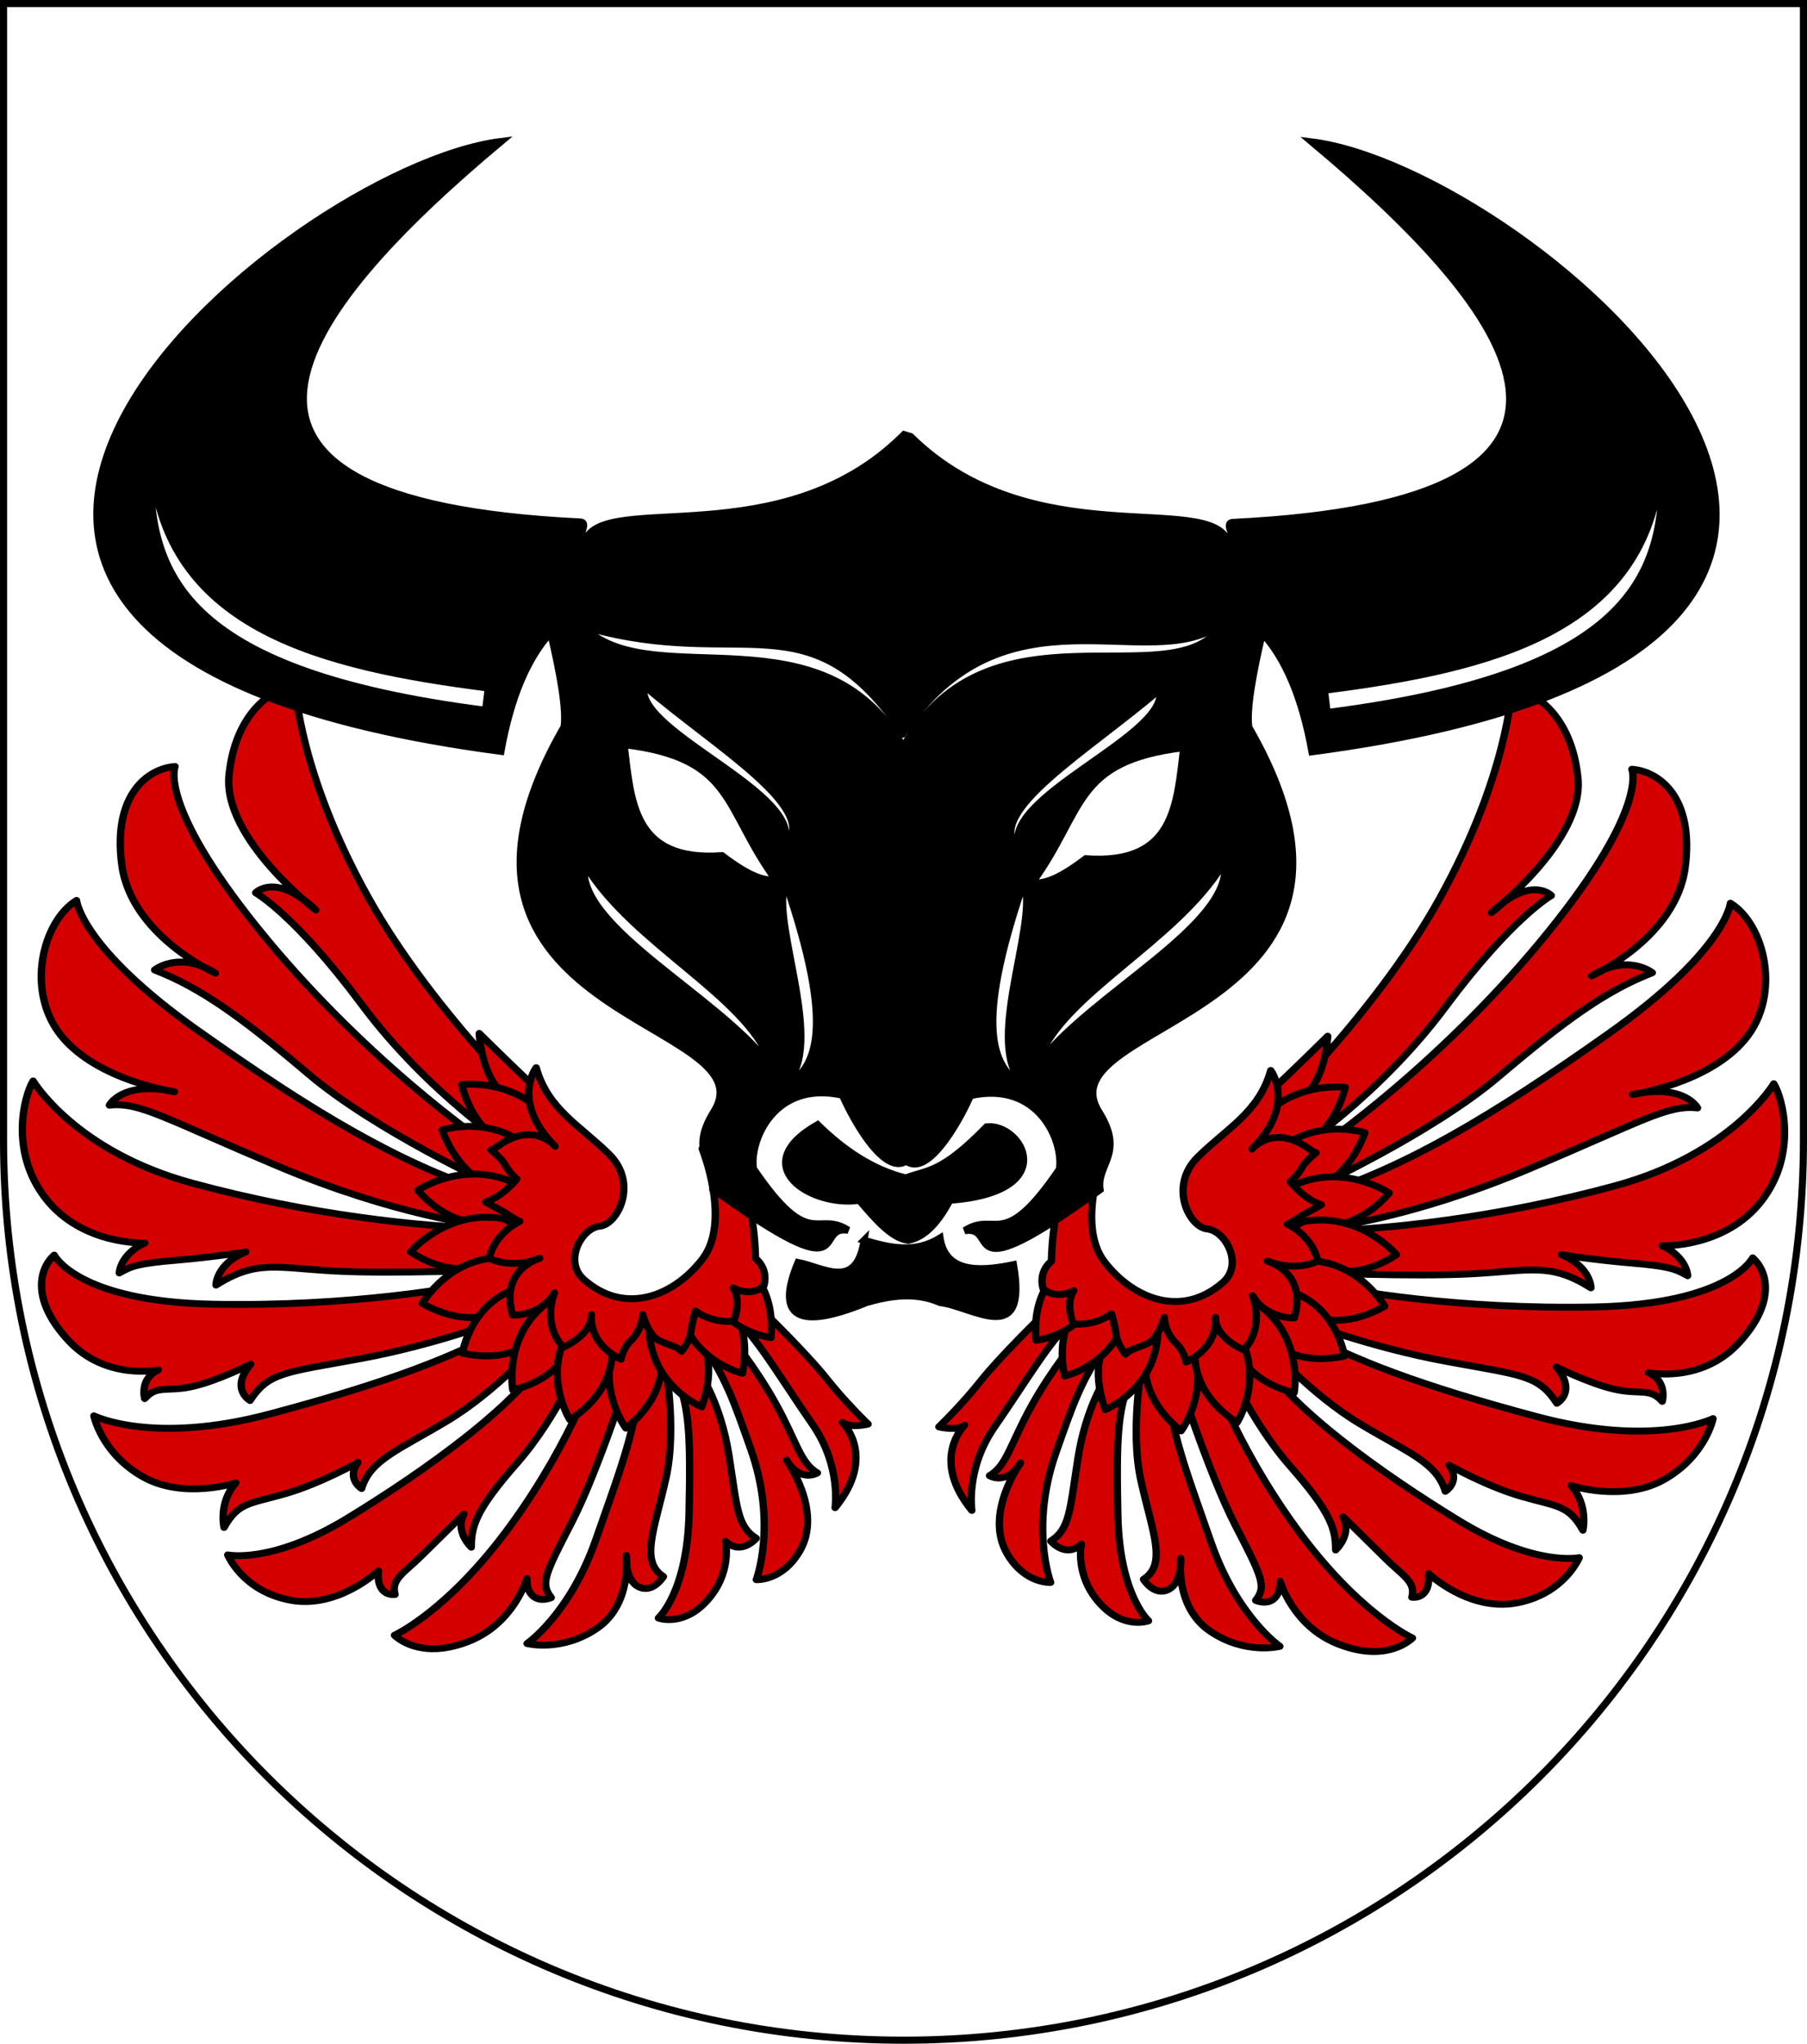 <?xml version="1.0" encoding="UTF-8" standalone="no"?>
<!-- Created with Inkscape (http://www.inkscape.org/) -->

<svg
   xmlns:dc="http://purl.org/dc/elements/1.1/"
   xmlns:cc="http://creativecommons.org/ns#"
   xmlns:rdf="http://www.w3.org/1999/02/22-rdf-syntax-ns#"
   xmlns:svg="http://www.w3.org/2000/svg"
   xmlns="http://www.w3.org/2000/svg"
   xmlns:sodipodi="http://sodipodi.sourceforge.net/DTD/sodipodi-0.dtd"
   xmlns:inkscape="http://www.inkscape.org/namespaces/inkscape"
   width="763"
   height="863"
   id="svg2"
   version="1.1"
   inkscape:version="0.48.0 r9654"
   sodipodi:docname="Wappen_Junkertum_Ochsweid.svg">
  <defs
     id="defs4">
    <inkscape:perspective
       sodipodi:type="inkscape:persp3d"
       inkscape:vp_x="0 : 526.18109 : 1"
       inkscape:vp_y="0 : 1000 : 0"
       inkscape:vp_z="744.09448 : 526.18109 : 1"
       inkscape:persp3d-origin="372.04724 : 350.78739 : 1"
       id="perspective10" />
    <inkscape:perspective
       id="perspective2828"
       inkscape:persp3d-origin="0.5 : 0.33333333 : 1"
       inkscape:vp_z="1 : 0.5 : 1"
       inkscape:vp_y="0 : 1000 : 0"
       inkscape:vp_x="0 : 0.5 : 1"
       sodipodi:type="inkscape:persp3d" />
    <inkscape:perspective
       id="perspective2828-7"
       inkscape:persp3d-origin="0.5 : 0.33333333 : 1"
       inkscape:vp_z="1 : 0.5 : 1"
       inkscape:vp_y="0 : 1000 : 0"
       inkscape:vp_x="0 : 0.5 : 1"
       sodipodi:type="inkscape:persp3d" />
    <inkscape:perspective
       id="perspective3640"
       inkscape:persp3d-origin="0.5 : 0.33333333 : 1"
       inkscape:vp_z="1 : 0.5 : 1"
       inkscape:vp_y="0 : 1000 : 0"
       inkscape:vp_x="0 : 0.5 : 1"
       sodipodi:type="inkscape:persp3d" />
    <inkscape:perspective
       id="perspective3670"
       inkscape:persp3d-origin="0.5 : 0.33333333 : 1"
       inkscape:vp_z="1 : 0.5 : 1"
       inkscape:vp_y="0 : 1000 : 0"
       inkscape:vp_x="0 : 0.5 : 1"
       sodipodi:type="inkscape:persp3d" />
    <inkscape:perspective
       id="perspective3693"
       inkscape:persp3d-origin="0.5 : 0.33333333 : 1"
       inkscape:vp_z="1 : 0.5 : 1"
       inkscape:vp_y="0 : 1000 : 0"
       inkscape:vp_x="0 : 0.5 : 1"
       sodipodi:type="inkscape:persp3d" />
    <inkscape:perspective
       id="perspective3720"
       inkscape:persp3d-origin="0.5 : 0.33333333 : 1"
       inkscape:vp_z="1 : 0.5 : 1"
       inkscape:vp_y="0 : 1000 : 0"
       inkscape:vp_x="0 : 0.5 : 1"
       sodipodi:type="inkscape:persp3d" />
    <inkscape:perspective
       id="perspective3747"
       inkscape:persp3d-origin="0.5 : 0.33333333 : 1"
       inkscape:vp_z="1 : 0.5 : 1"
       inkscape:vp_y="0 : 1000 : 0"
       inkscape:vp_x="0 : 0.5 : 1"
       sodipodi:type="inkscape:persp3d" />
    <inkscape:perspective
       id="perspective3763"
       inkscape:persp3d-origin="0.5 : 0.33333333 : 1"
       inkscape:vp_z="1 : 0.5 : 1"
       inkscape:vp_y="0 : 1000 : 0"
       inkscape:vp_x="0 : 0.5 : 1"
       sodipodi:type="inkscape:persp3d" />
    <inkscape:perspective
       id="perspective3792"
       inkscape:persp3d-origin="0.5 : 0.33333333 : 1"
       inkscape:vp_z="1 : 0.5 : 1"
       inkscape:vp_y="0 : 1000 : 0"
       inkscape:vp_x="0 : 0.5 : 1"
       sodipodi:type="inkscape:persp3d" />
    <inkscape:perspective
       id="perspective3814"
       inkscape:persp3d-origin="0.5 : 0.33333333 : 1"
       inkscape:vp_z="1 : 0.5 : 1"
       inkscape:vp_y="0 : 1000 : 0"
       inkscape:vp_x="0 : 0.5 : 1"
       sodipodi:type="inkscape:persp3d" />
    <inkscape:perspective
       id="perspective3841"
       inkscape:persp3d-origin="0.5 : 0.33333333 : 1"
       inkscape:vp_z="1 : 0.5 : 1"
       inkscape:vp_y="0 : 1000 : 0"
       inkscape:vp_x="0 : 0.5 : 1"
       sodipodi:type="inkscape:persp3d" />
    <inkscape:perspective
       id="perspective3841-5"
       inkscape:persp3d-origin="0.5 : 0.33333333 : 1"
       inkscape:vp_z="1 : 0.5 : 1"
       inkscape:vp_y="0 : 1000 : 0"
       inkscape:vp_x="0 : 0.5 : 1"
       sodipodi:type="inkscape:persp3d" />
    <inkscape:perspective
       id="perspective3872"
       inkscape:persp3d-origin="0.5 : 0.33333333 : 1"
       inkscape:vp_z="1 : 0.5 : 1"
       inkscape:vp_y="0 : 1000 : 0"
       inkscape:vp_x="0 : 0.5 : 1"
       sodipodi:type="inkscape:persp3d" />
    <inkscape:perspective
       id="perspective3898"
       inkscape:persp3d-origin="0.5 : 0.33333333 : 1"
       inkscape:vp_z="1 : 0.5 : 1"
       inkscape:vp_y="0 : 1000 : 0"
       inkscape:vp_x="0 : 0.5 : 1"
       sodipodi:type="inkscape:persp3d" />
    <inkscape:perspective
       id="perspective3920"
       inkscape:persp3d-origin="0.5 : 0.33333333 : 1"
       inkscape:vp_z="1 : 0.5 : 1"
       inkscape:vp_y="0 : 1000 : 0"
       inkscape:vp_x="0 : 0.5 : 1"
       sodipodi:type="inkscape:persp3d" />
    <inkscape:perspective
       id="perspective2860"
       inkscape:persp3d-origin="0.5 : 0.33333333 : 1"
       inkscape:vp_z="1 : 0.5 : 1"
       inkscape:vp_y="0 : 1000 : 0"
       inkscape:vp_x="0 : 0.5 : 1"
       sodipodi:type="inkscape:persp3d" />
    <inkscape:perspective
       id="perspective3672"
       inkscape:persp3d-origin="0.5 : 0.33333333 : 1"
       inkscape:vp_z="1 : 0.5 : 1"
       inkscape:vp_y="0 : 1000 : 0"
       inkscape:vp_x="0 : 0.5 : 1"
       sodipodi:type="inkscape:persp3d" />
    <inkscape:perspective
       id="perspective3695"
       inkscape:persp3d-origin="0.5 : 0.33333333 : 1"
       inkscape:vp_z="1 : 0.5 : 1"
       inkscape:vp_y="0 : 1000 : 0"
       inkscape:vp_x="0 : 0.5 : 1"
       sodipodi:type="inkscape:persp3d" />
    <inkscape:perspective
       id="perspective3261"
       inkscape:persp3d-origin="0.5 : 0.33333333 : 1"
       inkscape:vp_z="1 : 0.5 : 1"
       inkscape:vp_y="0 : 1000 : 0"
       inkscape:vp_x="0 : 0.5 : 1"
       sodipodi:type="inkscape:persp3d" />
    <inkscape:perspective
       id="perspective2828-1"
       inkscape:persp3d-origin="0.5 : 0.33333333 : 1"
       inkscape:vp_z="1 : 0.5 : 1"
       inkscape:vp_y="0 : 1000 : 0"
       inkscape:vp_x="0 : 0.5 : 1"
       sodipodi:type="inkscape:persp3d" />
    <inkscape:perspective
       id="perspective3652"
       inkscape:persp3d-origin="0.5 : 0.33333333 : 1"
       inkscape:vp_z="1 : 0.5 : 1"
       inkscape:vp_y="0 : 1000 : 0"
       inkscape:vp_x="0 : 0.5 : 1"
       sodipodi:type="inkscape:persp3d" />
    <inkscape:perspective
       id="perspective3652-2"
       inkscape:persp3d-origin="0.5 : 0.33333333 : 1"
       inkscape:vp_z="1 : 0.5 : 1"
       inkscape:vp_y="0 : 1000 : 0"
       inkscape:vp_x="0 : 0.5 : 1"
       sodipodi:type="inkscape:persp3d" />
    <inkscape:perspective
       id="perspective3652-5"
       inkscape:persp3d-origin="0.5 : 0.33333333 : 1"
       inkscape:vp_z="1 : 0.5 : 1"
       inkscape:vp_y="0 : 1000 : 0"
       inkscape:vp_x="0 : 0.5 : 1"
       sodipodi:type="inkscape:persp3d" />
    <inkscape:perspective
       id="perspective3727"
       inkscape:persp3d-origin="0.5 : 0.33333333 : 1"
       inkscape:vp_z="1 : 0.5 : 1"
       inkscape:vp_y="0 : 1000 : 0"
       inkscape:vp_x="0 : 0.5 : 1"
       sodipodi:type="inkscape:persp3d" />
    <inkscape:perspective
       id="perspective3843"
       inkscape:persp3d-origin="0.5 : 0.33333333 : 1"
       inkscape:vp_z="1 : 0.5 : 1"
       inkscape:vp_y="0 : 1000 : 0"
       inkscape:vp_x="0 : 0.5 : 1"
       sodipodi:type="inkscape:persp3d" />
    <inkscape:perspective
       id="perspective3970"
       inkscape:persp3d-origin="0.5 : 0.33333333 : 1"
       inkscape:vp_z="1 : 0.5 : 1"
       inkscape:vp_y="0 : 1000 : 0"
       inkscape:vp_x="0 : 0.5 : 1"
       sodipodi:type="inkscape:persp3d" />
    <inkscape:perspective
       id="perspective4007"
       inkscape:persp3d-origin="0.5 : 0.33333333 : 1"
       inkscape:vp_z="1 : 0.5 : 1"
       inkscape:vp_y="0 : 1000 : 0"
       inkscape:vp_x="0 : 0.5 : 1"
       sodipodi:type="inkscape:persp3d" />
    <inkscape:perspective
       id="perspective4062"
       inkscape:persp3d-origin="0.5 : 0.33333333 : 1"
       inkscape:vp_z="1 : 0.5 : 1"
       inkscape:vp_y="0 : 1000 : 0"
       inkscape:vp_x="0 : 0.5 : 1"
       sodipodi:type="inkscape:persp3d" />
    <inkscape:perspective
       id="perspective4153"
       inkscape:persp3d-origin="0.5 : 0.33333333 : 1"
       inkscape:vp_z="1 : 0.5 : 1"
       inkscape:vp_y="0 : 1000 : 0"
       inkscape:vp_x="0 : 0.5 : 1"
       sodipodi:type="inkscape:persp3d" />
    <inkscape:perspective
       id="perspective4316"
       inkscape:persp3d-origin="0.5 : 0.33333333 : 1"
       inkscape:vp_z="1 : 0.5 : 1"
       inkscape:vp_y="0 : 1000 : 0"
       inkscape:vp_x="0 : 0.5 : 1"
       sodipodi:type="inkscape:persp3d" />
    <inkscape:perspective
       id="perspective4316-9"
       inkscape:persp3d-origin="0.5 : 0.33333333 : 1"
       inkscape:vp_z="1 : 0.5 : 1"
       inkscape:vp_y="0 : 1000 : 0"
       inkscape:vp_x="0 : 0.5 : 1"
       sodipodi:type="inkscape:persp3d" />
    <inkscape:perspective
       id="perspective2898"
       inkscape:persp3d-origin="0.5 : 0.33333333 : 1"
       inkscape:vp_z="1 : 0.5 : 1"
       inkscape:vp_y="0 : 1000 : 0"
       inkscape:vp_x="0 : 0.5 : 1"
       sodipodi:type="inkscape:persp3d" />
    <inkscape:perspective
       id="perspective3337"
       inkscape:persp3d-origin="0.5 : 0.33333333 : 1"
       inkscape:vp_z="1 : 0.5 : 1"
       inkscape:vp_y="0 : 1000 : 0"
       inkscape:vp_x="0 : 0.5 : 1"
       sodipodi:type="inkscape:persp3d" />
    <inkscape:perspective
       id="perspective3373"
       inkscape:persp3d-origin="0.5 : 0.33333333 : 1"
       inkscape:vp_z="1 : 0.5 : 1"
       inkscape:vp_y="0 : 1000 : 0"
       inkscape:vp_x="0 : 0.5 : 1"
       sodipodi:type="inkscape:persp3d" />
    <inkscape:perspective
       id="perspective2898-1"
       inkscape:persp3d-origin="0.5 : 0.33333333 : 1"
       inkscape:vp_z="1 : 0.5 : 1"
       inkscape:vp_y="0 : 1000 : 0"
       inkscape:vp_x="0 : 0.5 : 1"
       sodipodi:type="inkscape:persp3d" />
    <inkscape:perspective
       id="perspective2920"
       inkscape:persp3d-origin="0.5 : 0.33333333 : 1"
       inkscape:vp_z="1 : 0.5 : 1"
       inkscape:vp_y="0 : 1000 : 0"
       inkscape:vp_x="0 : 0.5 : 1"
       sodipodi:type="inkscape:persp3d" />
    <inkscape:perspective
       id="perspective2920-0"
       inkscape:persp3d-origin="0.5 : 0.33333333 : 1"
       inkscape:vp_z="1 : 0.5 : 1"
       inkscape:vp_y="0 : 1000 : 0"
       inkscape:vp_x="0 : 0.5 : 1"
       sodipodi:type="inkscape:persp3d" />
    <inkscape:perspective
       id="perspective2920-4"
       inkscape:persp3d-origin="0.5 : 0.33333333 : 1"
       inkscape:vp_z="1 : 0.5 : 1"
       inkscape:vp_y="0 : 1000 : 0"
       inkscape:vp_x="0 : 0.5 : 1"
       sodipodi:type="inkscape:persp3d" />
    <inkscape:perspective
       id="perspective2962"
       inkscape:persp3d-origin="0.5 : 0.33333333 : 1"
       inkscape:vp_z="1 : 0.5 : 1"
       inkscape:vp_y="0 : 1000 : 0"
       inkscape:vp_x="0 : 0.5 : 1"
       sodipodi:type="inkscape:persp3d" />
    <inkscape:perspective
       id="perspective2962-2"
       inkscape:persp3d-origin="0.5 : 0.33333333 : 1"
       inkscape:vp_z="1 : 0.5 : 1"
       inkscape:vp_y="0 : 1000 : 0"
       inkscape:vp_x="0 : 0.5 : 1"
       sodipodi:type="inkscape:persp3d" />
    <inkscape:perspective
       id="perspective3065"
       inkscape:persp3d-origin="0.5 : 0.33333333 : 1"
       inkscape:vp_z="1 : 0.5 : 1"
       inkscape:vp_y="0 : 1000 : 0"
       inkscape:vp_x="0 : 0.5 : 1"
       sodipodi:type="inkscape:persp3d" />
    <inkscape:perspective
       id="perspective3065-1"
       inkscape:persp3d-origin="0.5 : 0.33333333 : 1"
       inkscape:vp_z="1 : 0.5 : 1"
       inkscape:vp_y="0 : 1000 : 0"
       inkscape:vp_x="0 : 0.5 : 1"
       sodipodi:type="inkscape:persp3d" />
    <inkscape:perspective
       id="perspective3350"
       inkscape:persp3d-origin="0.5 : 0.33333333 : 1"
       inkscape:vp_z="1 : 0.5 : 1"
       inkscape:vp_y="0 : 1000 : 0"
       inkscape:vp_x="0 : 0.5 : 1"
       sodipodi:type="inkscape:persp3d" />
    <inkscape:perspective
       id="perspective2975"
       inkscape:persp3d-origin="0.5 : 0.33333333 : 1"
       inkscape:vp_z="1 : 0.5 : 1"
       inkscape:vp_y="0 : 1000 : 0"
       inkscape:vp_x="0 : 0.5 : 1"
       sodipodi:type="inkscape:persp3d" />
    <inkscape:perspective
       id="perspective2989"
       inkscape:persp3d-origin="0.5 : 0.33333333 : 1"
       inkscape:vp_z="1 : 0.5 : 1"
       inkscape:vp_y="0 : 1000 : 0"
       inkscape:vp_x="0 : 0.5 : 1"
       sodipodi:type="inkscape:persp3d" />
    <inkscape:perspective
       id="perspective3894"
       inkscape:persp3d-origin="0.5 : 0.33333333 : 1"
       inkscape:vp_z="1 : 0.5 : 1"
       inkscape:vp_y="0 : 1000 : 0"
       inkscape:vp_x="0 : 0.5 : 1"
       sodipodi:type="inkscape:persp3d" />
    <inkscape:perspective
       id="perspective3894-9"
       inkscape:persp3d-origin="0.5 : 0.33333333 : 1"
       inkscape:vp_z="1 : 0.5 : 1"
       inkscape:vp_y="0 : 1000 : 0"
       inkscape:vp_x="0 : 0.5 : 1"
       sodipodi:type="inkscape:persp3d" />
    <inkscape:perspective
       id="perspective2948"
       inkscape:persp3d-origin="0.5 : 0.33333333 : 1"
       inkscape:vp_z="1 : 0.5 : 1"
       inkscape:vp_y="0 : 1000 : 0"
       inkscape:vp_x="0 : 0.5 : 1"
       sodipodi:type="inkscape:persp3d" />
    <inkscape:perspective
       id="perspective2970"
       inkscape:persp3d-origin="0.5 : 0.33333333 : 1"
       inkscape:vp_z="1 : 0.5 : 1"
       inkscape:vp_y="0 : 1000 : 0"
       inkscape:vp_x="0 : 0.5 : 1"
       sodipodi:type="inkscape:persp3d" />
    <filter
       id="filter3588">
      <feGaussianBlur
         id="feGaussianBlur3590"
         stdDeviation="1.17"
         inkscape:collect="always" />
    </filter>
    <filter
       id="filter3580">
      <feGaussianBlur
         id="feGaussianBlur3582"
         stdDeviation="1.475"
         inkscape:collect="always" />
    </filter>
    <inkscape:perspective
       id="perspective2950"
       inkscape:persp3d-origin="324.14285 : 231.88595 : 1"
       inkscape:vp_z="648.28571 : 347.82892 : 1"
       inkscape:vp_y="0 : 1000 : 0"
       inkscape:vp_x="0 : 347.82892 : 1"
       sodipodi:type="inkscape:persp3d" />
    <inkscape:perspective
       id="perspective2882"
       inkscape:persp3d-origin="0.5 : 0.33333333 : 1"
       inkscape:vp_z="1 : 0.5 : 1"
       inkscape:vp_y="0 : 1000 : 0"
       inkscape:vp_x="0 : 0.5 : 1"
       sodipodi:type="inkscape:persp3d" />
    <filter
       color-interpolation-filters="sRGB"
       inkscape:collect="always"
       id="filter4024">
      <feGaussianBlur
         inkscape:collect="always"
         stdDeviation="1.156"
         id="feGaussianBlur4026" />
    </filter>
    <inkscape:perspective
       id="perspective2949"
       inkscape:persp3d-origin="0.5 : 0.33333333 : 1"
       inkscape:vp_z="1 : 0.5 : 1"
       inkscape:vp_y="0 : 1000 : 0"
       inkscape:vp_x="0 : 0.5 : 1"
       sodipodi:type="inkscape:persp3d" />
    <inkscape:perspective
       id="perspective2898-17"
       inkscape:persp3d-origin="0.5 : 0.33333333 : 1"
       inkscape:vp_z="1 : 0.5 : 1"
       inkscape:vp_y="0 : 1000 : 0"
       inkscape:vp_x="0 : 0.5 : 1"
       sodipodi:type="inkscape:persp3d" />
    <inkscape:perspective
       id="perspective2920-09"
       inkscape:persp3d-origin="0.5 : 0.33333333 : 1"
       inkscape:vp_z="1 : 0.5 : 1"
       inkscape:vp_y="0 : 1000 : 0"
       inkscape:vp_x="0 : 0.5 : 1"
       sodipodi:type="inkscape:persp3d" />
  </defs>
  <sodipodi:namedview
     id="base"
     pagecolor="#ffffff"
     bordercolor="#666666"
     borderopacity="1.0"
     inkscape:pageopacity="0.0"
     inkscape:pageshadow="2"
     inkscape:zoom="0.37233686"
     inkscape:cx="331.50273"
     inkscape:cy="316.69616"
     inkscape:document-units="px"
     inkscape:current-layer="layer1"
     showgrid="false"
     inkscape:window-width="1366"
     inkscape:window-height="706"
     inkscape:window-x="-8"
     inkscape:window-y="-8"
     inkscape:window-maximized="1"
     showguides="true"
     inkscape:guide-bbox="true">
    <inkscape:grid
       type="xygrid"
       id="grid2816"
       empspacing="5"
       visible="true"
       enabled="true"
       snapvisiblegridlinesonly="true" />
  </sodipodi:namedview>
  <g
     inkscape:label="Ebene 1"
     inkscape:groupmode="layer"
     id="layer1"
     transform="translate(-1.644,-192.036)">
    <path
       inkscape:connector-curvature="0"
       style="fill:#000000;stroke:#ffffff;stroke-width:10;stroke-miterlimit:3.714;stroke-opacity:1;stroke-dasharray:none"
       d="m 571.447,479.941 c -78.53,0 -257.134,0 -335.663,0 -78.53,0 -142.886,-46.402 -148.747,-105.306 l 633.157,0 c -5.861,58.904 -70.217,105.306 -148.747,105.306 z"
       id="path3659-7"
       sodipodi:nodetypes="ccccc" />
    <path
       inkscape:connector-curvature="0"
       style="fill:#000000;stroke:#ffffff;stroke-width:10;stroke-linecap:butt;stroke-linejoin:miter;stroke-miterlimit:3.714;stroke-opacity:1;stroke-dasharray:none"
       d="m 221.798,405.349 -93.24,39.49"
       id="path3751"
       sodipodi:nodetypes="cc" />
    <path
       inkscape:connector-curvature="0"
       style="fill:#000000;stroke:#ffffff;stroke-width:10;stroke-linecap:butt;stroke-linejoin:miter;stroke-miterlimit:3.714;stroke-opacity:1;stroke-dasharray:none"
       d="m 244.893,418.432 -51.067,57.121"
       id="path3755" />
    <path
       inkscape:connector-curvature="0"
       style="fill:#000000;stroke:#ffffff;stroke-width:10;stroke-miterlimit:3.714;stroke-opacity:1;stroke-dasharray:none"
       d="m 189.164,382.971 c 0,29.08 37.57,52.653 83.916,52.653 46.345,0 83.916,-23.574 83.916,-52.653 l -167.832,0 z"
       id="path3786" />
    <path
       inkscape:connector-curvature="0"
       style="fill:#000000;stroke:#ffffff;stroke-width:10;stroke-linecap:butt;stroke-linejoin:miter;stroke-miterlimit:3.714;stroke-opacity:1;stroke-dasharray:none"
       d="m 585.218,405.429 93.24,39.49"
       id="path3751-9"
       sodipodi:nodetypes="cc" />
    <path
       inkscape:connector-curvature="0"
       style="fill:#000000;stroke:#ffffff;stroke-width:10;stroke-linecap:butt;stroke-linejoin:miter;stroke-miterlimit:3.714;stroke-opacity:1;stroke-dasharray:none"
       d="m 562.124,418.512 51.067,57.121"
       id="path3755-4" />
    <path
       inkscape:connector-curvature="0"
       style="font-size:medium;font-style:normal;font-variant:normal;font-weight:normal;font-stretch:normal;text-indent:0;text-align:start;text-decoration:none;line-height:normal;letter-spacing:normal;word-spacing:normal;text-transform:none;direction:ltr;block-progression:tb;writing-mode:lr-tb;text-anchor:start;color:#000000;fill:#000000;fill-opacity:1;fill-rule:nonzero;stroke:#ffffff;stroke-width:10;stroke-miterlimit:3.714;stroke-dasharray:none;marker:none;visibility:visible;display:inline;overflow:visible;enable-background:accumulate;font-family:Bitstream Vera Sans;-inkscape-font-specification:Bitstream Vera Sans"
       d="m 66.117,431.698 1.923,19.196 c 6.958,69.928 80.972,121.212 167.307,121.212 l 335.663,0 c 86.335,0 160.349,-51.285 167.307,-121.212 l 1.923,-19.196 -20.484,0 -633.157,0 -20.484,0 z m 43.823,35.102 586.478,0 c -15.358,39.257 -64.36,70.204 -125.408,70.204 l -335.663,0 c -61.047,0 -110.049,-30.948 -125.408,-70.204 z"
       id="path3659-7-1" />
    <path
       inkscape:connector-curvature="0"
       style="fill:#000000;stroke:#ffffff;stroke-width:10;stroke-miterlimit:3.714;stroke-opacity:1;stroke-dasharray:none"
       d="m 450.236,382.971 c 0,29.08 37.57,52.653 83.916,52.653 46.345,0 83.916,-23.574 83.916,-52.653 l -167.832,0 z"
       id="path3721-0" />
    <path
       style="fill:#ffffff;fill-opacity:1;stroke:#000000;stroke-width:3;stroke-miterlimit:4;stroke-opacity:1;stroke-dasharray:none"
       d="m 3.144,193.536 0,480 c 0,209.868 170.132,380 380,380 209.868,0 380,-170.132 380,-380 l 0,-480 -760,0 z"
       id="path2850" />
    <g
       id="g26505"
       transform="matrix(0.932,0,0,0.878,-168.931,-97.852)">
      <path
         id="path36027"
         style="fill:#d40000;fill-opacity:1;stroke:#000000;stroke-width:3.317;stroke-linecap:round;stroke-linejoin:round;stroke-miterlimit:4;stroke-opacity:1;stroke-dasharray:none"
         d="m 655.735,962.258 c 0,0 -19.49,20.102 -28.416,32.042 -8.925,11.942 -18.944,22.092 -18.944,22.092 0,0 7.835,2.188 11.66,-0.796 0,0 -15.849,16.119 3.276,41 0,0 -2.913,-19.901 10.201,-40.003 13.116,-20.102 23.315,-38.411 32.604,-48.563 l -10.382,-5.772 z"
         inkscape:connector-curvature="0" />
      <path
         id="path36029"
         style="fill:#d40000;fill-opacity:1;stroke:#000000;stroke-width:3.317;stroke-linecap:round;stroke-linejoin:round;stroke-miterlimit:4;stroke-opacity:1;stroke-dasharray:none"
         d="m 671.217,973.8 c 0,0 -11.477,14.528 -20.946,32.641 -9.471,18.11 -11.112,28.657 -18.944,33.436 0,0 7.65,4.976 14.027,-6.17 0,0 -16.655,24.492 -6.013,43.784 8.015,14.528 19.673,13.732 19.673,13.732 0,0 -9.58,-26.687 2.549,-62.889 7.469,-22.292 10.93,-34.032 23.315,-52.74 l -13.661,-1.793 z"
         inkscape:connector-curvature="0" />
      <path
         id="path36031"
         style="fill:#d40000;fill-opacity:1;stroke:#000000;stroke-width:3.317;stroke-linecap:round;stroke-linejoin:round;stroke-miterlimit:4;stroke-opacity:1;stroke-dasharray:none"
         d="m 684.232,992.577 c 0,0 -9.173,14.03 -12.841,38.939 -3.669,24.911 -3.669,34.074 -12.317,39.8 0,0 6.815,8.587 13.89,1.43 0,0 -3.261,15.583 8.91,29.206 10.743,12.025 21.489,7.729 21.489,7.729 0,0 -13.103,-12.313 -13.89,-50.393 -0.787,-38.08 0,-50.106 5.241,-64.709 l -10.482,-2.002 z"
         inkscape:connector-curvature="0" />
      <path
         id="path36033"
         style="fill:#d40000;fill-opacity:1;stroke:#000000;stroke-width:3.317;stroke-linecap:round;stroke-linejoin:round;stroke-miterlimit:4;stroke-opacity:1;stroke-dasharray:none"
         d="m 700.813,983.898 c 0,0 -6.179,33.438 -0.844,58.595 5.336,25.154 11.794,39.88 1.124,47.242 0,0 4.772,8.284 11.23,4.908 6.458,-3.376 5.617,-15.031 5.617,-15.031 0,0 -2.807,23.315 13.198,34.971 16.003,11.659 31.725,7.364 31.725,7.364 0,0 -19.374,-14.111 -31.166,-50.005 -11.792,-35.891 -21.057,-60.434 -19.372,-84.976 l -11.512,-3.068 z"
         inkscape:connector-curvature="0" />
      <path
         id="path36035"
         style="fill:#d40000;fill-opacity:1;stroke:#000000;stroke-width:3.317;stroke-linecap:round;stroke-linejoin:round;stroke-miterlimit:4;stroke-opacity:1;stroke-dasharray:none"
         d="m 715.411,988.498 c 0,0 15.163,50.311 27.236,75.16 12.074,24.848 14.319,29.452 9.265,36.199 0,0 7.007,3.404 10.109,-3.372 0.826,-1.808 0.91,-3.763 0.945,-5.83 0,0 5.793,21.476 26.008,30.066 20.218,8.59 31.166,0 33.975,-2.761 0,0 -24.428,-11.659 -52.787,-53.073 -28.357,-41.414 -39.869,-79.149 -39.869,-79.149 l -14.882,2.76 z"
         inkscape:connector-curvature="0" />
      <path
         id="path36037"
         style="fill:#d40000;fill-opacity:1;stroke:#000000;stroke-width:3.317;stroke-linecap:round;stroke-linejoin:round;stroke-miterlimit:4;stroke-opacity:1;stroke-dasharray:none"
         d="m 737.592,983.284 c 0,0 11.232,29.452 30.044,52.153 18.812,22.701 20.495,30.369 20.495,40.186 0,0 7.582,-7.362 3.368,-15.951 0,0 11.23,11.656 19.094,19.94 7.862,8.282 14.039,11.351 12.074,18.713 0,0 8.567,1.579 7.58,-11.351 0,0 18.25,18.41 39.871,14.112 21.619,-4.294 28.357,-21.782 28.357,-21.782 0,0 -19.936,4.602 -54.47,-17.793 -34.534,-22.393 -78.336,-55.22 -92.094,-81.602 l -14.32,3.373 z"
         inkscape:connector-curvature="0" />
      <path
         id="path36039"
         style="fill:#d40000;fill-opacity:1;stroke:#000000;stroke-width:3.317;stroke-linecap:round;stroke-linejoin:round;stroke-miterlimit:4;stroke-opacity:1;stroke-dasharray:none"
         d="m 757.527,977.455 c 0,0 19.374,23.315 41.554,37.427 22.181,14.112 34.816,18.713 38.748,32.519 0,0 7.115,-4.663 1.683,-12.578 0,0 16.849,10.123 32.851,15.031 16.005,4.908 21.339,3.989 27.797,16.259 0,0 2.61,-12.008 -5.335,-21.474 0,0 23.866,8.282 42.396,-3.069 18.532,-11.351 21.901,-29.144 21.901,-29.144 0,0 -26.675,14.111 -79.74,-0.919 -53.067,-15.031 -83.391,-27.304 -108.098,-42.028 l -13.757,7.977 z"
         inkscape:connector-curvature="0" />
      <path
         id="path36041"
         style="fill:#d40000;fill-opacity:1;stroke:#000000;stroke-width:3.317;stroke-linecap:round;stroke-linejoin:round;stroke-miterlimit:4;stroke-opacity:1;stroke-dasharray:none"
         d="m 774.374,966.105 c 0,0 29.201,11.964 63.455,18.713 34.254,6.751 42.116,6.443 50.54,20.249 0,0 9.265,-5.522 -0.282,-17.488 0,0 14.883,7.976 26.393,10.737 11.512,2.761 16.003,-0.919 21.619,5.83 0,0 2.527,-9.512 -6.176,-13.806 0,0 23.584,5.214 40.431,-13.803 16.847,-19.021 14.039,-34.36 6.74,-41.416 0,0 -10.391,22.396 -72.161,23.623 -61.77,1.225 -109.22,-7.67 -126.908,-11.659 l -3.651,19.021 z"
         inkscape:connector-curvature="0" />
      <path
         id="path36043"
         style="fill:#d40000;fill-opacity:1;stroke:#000000;stroke-width:3.317;stroke-linecap:round;stroke-linejoin:round;stroke-miterlimit:4;stroke-opacity:1;stroke-dasharray:none"
         d="m 778.025,942.176 c 0,0 44.923,2.147 71.879,0.614 26.953,-1.533 35.376,-5.522 53.908,6.751 0,0 0,-10.125 -13.477,-15.953 0,0 14.321,2.453 31.448,3.989 17.127,1.533 20.213,2.761 25.829,6.134 0,0 -0.28,-8.895 -11.51,-14.417 0,0 28.357,1.228 44.923,-21.474 16.565,-22.701 9.547,-49.698 5.617,-56.446 0,0 -18.812,33.745 -71.879,49.084 -53.067,15.339 -103.888,21.167 -135.054,21.781 l -1.683,19.938 z"
         inkscape:connector-curvature="0" />
      <path
         id="path36045"
         style="fill:#d40000;fill-opacity:1;stroke:#000000;stroke-width:3.317;stroke-linecap:round;stroke-linejoin:round;stroke-miterlimit:4;stroke-opacity:1;stroke-dasharray:none"
         d="m 784.201,920.702 c 0,0 38.466,-4.604 91.25,-28.224 52.787,-23.622 62.896,-30.984 76.653,-29.451 0,0 -5.896,-11.966 -29.483,-6.443 0,0 34.537,-5.215 51.101,-26.689 16.567,-21.474 8.706,-55.219 -6.738,-65.343 0,0 -1.965,22.7 -55.032,62.581 -53.067,39.881 -91.253,63.81 -131.402,77.614 l 3.651,15.954 z"
         inkscape:connector-curvature="0" />
      <path
         id="path36047"
         style="fill:#d40000;fill-opacity:1;stroke:#000000;stroke-width:3.317;stroke-linecap:round;stroke-linejoin:round;stroke-miterlimit:4;stroke-opacity:1;stroke-dasharray:none"
         d="m 777.181,901.987 c 0,0 54.19,-26.383 84.794,-53.992 30.604,-27.609 48.854,-41.414 69.631,-50.004 0,0 -10.95,-9.51 -27.515,1.533 0,0 38.186,-18.1 42.396,-52.152 4.212,-34.052 -12.074,-46.323 -24.146,-47.244 0,0 7.862,18.1 -37.624,77.921 -45.486,59.821 -98.551,100.928 -114.836,111.666 l 7.3,12.271 z"
         inkscape:connector-curvature="0" />
      <path
         id="path36049"
         style="fill:#d40000;fill-opacity:1;stroke:#000000;stroke-width:3.317;stroke-linecap:round;stroke-linejoin:round;stroke-miterlimit:4;stroke-opacity:1;stroke-dasharray:none"
         d="m 768.758,884.501 c 0,0 38.748,-26.69 69.072,-69.945 30.322,-43.255 48.013,-53.685 48.013,-53.685 0,0 -8.985,-10.123 -27.236,8.283 0,0 42.116,-34.358 39.307,-64.729 -2.807,-30.372 -20.215,-42.642 -30.042,-42.642 0,0 -1.655,41.363 -32.851,100.929 -30.042,57.366 -83.109,110.132 -83.109,110.132 l 16.846,11.658 z"
         inkscape:connector-curvature="0" />
      <path
         id="path36063"
         style="fill:#d40000;fill-opacity:1;stroke:#000000;stroke-width:3.317;stroke-linecap:round;stroke-linejoin:round;stroke-miterlimit:4;stroke-opacity:1;stroke-dasharray:none"
         d="m 704.075,973.328 c 0,0 -10.882,23.78 14.031,45.029 0,0 15.09,-21.418 2.716,-45.665 l -4.869,-5.125 -8.544,-0.311 -3.335,6.072 z"
         inkscape:connector-curvature="0" />
      <path
         id="path36065"
         style="fill:#d40000;fill-opacity:1;stroke:#000000;stroke-width:3.317;stroke-linecap:round;stroke-linejoin:round;stroke-miterlimit:4;stroke-opacity:1;stroke-dasharray:none"
         d="m 693.326,962.46 c 0,0 -20.301,13.927 -9.58,45.665 0,0 22.692,-9.6 23.835,-36.871 l -1.639,-7.019 -6.972,-5.019 -5.645,3.244 z"
         inkscape:connector-curvature="0" />
      <path
         id="path36067"
         style="fill:#d40000;fill-opacity:1;stroke:#000000;stroke-width:3.317;stroke-linecap:round;stroke-linejoin:round;stroke-miterlimit:4;stroke-opacity:1;stroke-dasharray:none"
         d="m 681.443,948.647 c 0,0 -22.018,10.287 -16.163,43.334 0,0 23.729,-5.624 28.884,-32.273 l -0.575,-7.186 -6.114,-6.117 -6.031,2.242 z"
         inkscape:connector-curvature="0" />
      <path
         id="path36069"
         style="fill:#d40000;fill-opacity:1;stroke:#000000;stroke-width:3.317;stroke-linecap:round;stroke-linejoin:round;stroke-miterlimit:4;stroke-opacity:1;stroke-dasharray:none"
         d="m 671.559,935.912 c 0,0 -21.66,7.051 -19.18,38.889 0,0 22.846,-2.45 30.135,-26.94 l 0.118,-6.839 -5.194,-6.497 -5.88,1.388 z"
         inkscape:connector-curvature="0" />
      <path
         id="path36073"
         style="fill:#d40000;fill-opacity:1;stroke:#000000;stroke-width:3.317;stroke-linecap:round;stroke-linejoin:round;stroke-miterlimit:4;stroke-opacity:1;stroke-dasharray:none"
         d="m 746.323,878.221 c 0,0 17.229,-11.102 27.389,-20.513 10.162,-9.412 10.823,-29.201 10.823,-29.201 0,0 -19.658,20.754 -39.536,40.061 l 1.324,9.653 z"
         inkscape:connector-curvature="0" />
      <path
         id="path36075"
         style="fill:#d40000;fill-opacity:1;stroke:#000000;stroke-width:3.317;stroke-linecap:round;stroke-linejoin:round;stroke-miterlimit:4;stroke-opacity:1;stroke-dasharray:none"
         d="m 759.07,886.818 c 0,0 25.463,-1.258 33.411,-33.682 0,0 -25.197,-3.643 -41.127,18.842 l -2.402,6.791 3.378,7.866 6.74,0.182 z"
         inkscape:connector-curvature="0" />
      <path
         id="path36077"
         style="fill:#d40000;fill-opacity:1;stroke:#000000;stroke-width:3.317;stroke-linecap:round;stroke-linejoin:round;stroke-miterlimit:4;stroke-opacity:1;stroke-dasharray:none"
         d="m 764.219,904.573 c 0,0 25.534,3.454 37.135,-29.607 0,0 -24.712,-8.628 -43.145,12.337 l -3.164,6.785 2.476,9.02 6.699,1.466 z"
         inkscape:connector-curvature="0" />
      <path
         id="path36079"
         style="fill:#d40000;fill-opacity:1;stroke:#000000;stroke-width:3.317;stroke-linecap:round;stroke-linejoin:round;stroke-miterlimit:4;stroke-opacity:1;stroke-dasharray:none"
         d="m 768.789,917.61 c 0,0 23.338,11.065 43.601,-13.658 0,0 -21.114,-15.249 -44.507,-3.084 l -4.905,4.824 -0.159,8.535 5.97,3.382 z"
         inkscape:connector-curvature="0" />
      <path
         id="path36081"
         style="fill:#d40000;fill-opacity:1;stroke:#000000;stroke-width:3.317;stroke-linecap:round;stroke-linejoin:round;stroke-miterlimit:4;stroke-opacity:1;stroke-dasharray:none"
         d="m 770.304,934.058 c 0,0 19.799,17.456 45.355,-0.477 0,0 -16.633,-20.843 -42.144,-15.922 l -5.904,3.221 -2.232,8.181 4.926,4.998 z"
         inkscape:connector-curvature="0" />
      <path
         id="path36083"
         style="fill:#d40000;fill-opacity:1;stroke:#000000;stroke-width:3.317;stroke-linecap:round;stroke-linejoin:round;stroke-miterlimit:4;stroke-opacity:1;stroke-dasharray:none"
         d="m 764.331,954.384 c 0,0 16.99,21.242 46.018,4.008 0,0 -13.186,-24.661 -39.89,-21.784 l -6.544,2.966 -3.697,8.804 4.113,6.006 z"
         inkscape:connector-curvature="0" />
      <path
         id="path36085"
         style="fill:#d40000;fill-opacity:1;stroke:#000000;stroke-width:3.317;stroke-linecap:round;stroke-linejoin:round;stroke-miterlimit:4;stroke-opacity:1;stroke-dasharray:none"
         d="m 751.926,964.574 c 0,0 8.342,24.827 40.214,17.771 0,0 -3.784,-26.83 -28.833,-32.33 l -6.884,0.742 -6.235,7.008 1.737,6.809 z"
         inkscape:connector-curvature="0" />
      <path
         id="path36087"
         style="fill:#d40000;fill-opacity:1;stroke:#000000;stroke-width:3.317;stroke-linecap:round;stroke-linejoin:round;stroke-miterlimit:4;stroke-opacity:1;stroke-dasharray:none"
         d="m 739.88,966.298 c 0,0 0.015,26.076 29.443,33.719 0,0 4.48,-25.876 -15.465,-41.856 l -6.13,-2.357 -7.381,3.584 -0.467,6.91 z"
         inkscape:connector-curvature="0" />
      <path
         id="path36089"
         style="fill:#d40000;fill-opacity:1;stroke:#000000;stroke-width:3.317;stroke-linecap:round;stroke-linejoin:round;stroke-miterlimit:4;stroke-opacity:1;stroke-dasharray:none"
         d="m 725.782,971.378 c 0,0 -9.055,24.374 17.67,42.957 0,0 13.473,-22.444 -0.883,-45.128 l -5.301,-4.586 -8.615,0.484 -2.871,6.272 z"
         inkscape:connector-curvature="0" />
      <path
         sodipodi:nodetypes="cscccccccccccccccccccccscsccccccc"
         id="path36115"
         style="fill:#d40000;fill-opacity:1;stroke:#000000;stroke-width:3.317;stroke-linecap:round;stroke-linejoin:round;stroke-miterlimit:4;stroke-opacity:1;stroke-dasharray:none"
         d="m 683.514,883.969 c 0,0 -13.204,34.933 -0.154,52.977 13.05,18.043 35.23,27.288 53.802,9.894 9.323,-8.729 1.066,-24.735 -7.192,-25.609 -8.255,-0.874 -17.58,-20.663 -4.261,-34.631 13.317,-13.969 27.7,-21.534 33.027,-41.615 0,0 11.717,16.296 -8.525,37.831 0,0 8.285,-10.885 22.641,-2.328 2.929,1.747 4.526,3.492 6.392,4.075 0,0 -4.794,4.074 -6.126,6.693 -1.333,2.619 -3.997,6.112 -5.594,7.275 0,0 6.392,8.441 14.117,11.06 0,0 -5.328,3.2 -7.458,4.365 -2.13,1.165 -5.592,4.076 -7.989,4.947 0,0 11.186,5.238 13.85,17.751 0,0 -9.591,5.529 -22.908,0 0,0 18.38,5.238 12.252,27.354 0,0 -12.784,0.583 -18.911,-10.765 0,0 5.858,14.841 -3.995,26.189 0,0 -13.052,-5.821 -12.786,-15.715 0,0 2.133,13.387 -13.317,21.537 0,0 -0.798,-5.238 -4.528,-9.02 -3.728,-3.784 -5.328,-9.022 -5.328,-12.515 0,0 -2.661,10.188 -7.456,12.515 -4.794,2.327 -8.525,2.91 -10.122,5.238 0,0 -3.728,-4.658 -4.261,-9.314 -0.532,-4.657 -2.131,-10.186 -2.131,-10.186 0,0 -6.392,5.821 -17.314,4.947 0,0 -3.731,-9.894 0.266,-16.004 0,0 -7.723,4.655 -13.85,-0.874 0,0 -2.663,-7.567 3.728,-13.387 0,0 0,-32.011 11.72,-49.763 z"
         inkscape:connector-curvature="0" />
    </g>
    <path
       style="fill:#ffffff;fill-opacity:1;stroke:#000000;stroke-width:3;stroke-miterlimit:4;stroke-opacity:1;stroke-dasharray:none;filter:url(#filter4024)"
       d="m -73.493,230.495 -6.625,2.562 c 0.148,-0.09 0.412,-0.27 0.531,-0.344 -0.229,0.107 -0.86,0.411 -1.281,0.625 l -0.094,0.031 c -0.062,0.038 -0.035,0.027 -0.094,0.062 -0.015,0.007 -0.049,0.025 -0.062,0.031 -3.283,1.676 -6.751,2.76 -10.312,3.656 -1.57,0.368 -3.164,0.62 -4.75,0.906 l -6.281,4.719 c 1.604,-0.322 3.214,-0.524 4.812,-0.875 3.58,-0.844 7.103,-1.882 10.406,-3.531 4.168,-1.897 1.494,-0.659 8.938,-4.938 1.626,-0.93 3.237,-1.889 4.812,-2.906 z m -283.562,4 -8.938,6.219 c 2.806,0.48 5.563,1.173 8.375,1.625 2.423,0.369 4.897,0.454 7.344,0.5 0.963,0.026 1.862,-0.187 2.781,-0.438 l 8.531,-6.688 c -0.823,0.458 -1.653,0.686 -2.594,0.812 -2.429,-0.02 -4.867,-0.077 -7.281,-0.375 -2.785,-0.381 -5.489,-1.004 -8.219,-1.656 z m -109.094,61.688 -7.469,2.969 c -1.491,0.894 -2.828,2.167 -3.812,3.594 -0.565,1.1 -0.29,0.538 -0.719,1.688 l 7.219,-3.344 c 0.481,-1.028 0.224,-0.503 0.844,-1.469 1.152,-1.329 2.428,-2.521 3.938,-3.438 z m 359.062,55.625 -6.5,4.719 c 2.614,-0.108 5.221,0.184 7.812,0.5 2.195,0.332 4.386,0.671 6.594,0.906 l 6.469,-4.594 c -2.231,-0.185 -4.446,-0.492 -6.656,-0.844 -2.555,-0.367 -5.137,-0.663 -7.719,-0.688 z m 15.469,37.844 -6.812,4.281 c 2.388,1.577 4.938,2.921 7.5,4.188 1.428,0.644 2.797,1.411 4.156,2.188 0.11,0.063 0.201,0.278 0.312,0.219 2.403,-1.289 4.714,-2.77 7.062,-4.156 l -7.312,3.469 c 2.315,-1.262 4.669,-2.438 6.938,-3.781 0.117,-0.069 -0.249,-0.043 -0.375,-0.094 -0.365,-0.145 -0.743,-0.324 -1.094,-0.5 -0.484,-0.242 -0.959,-0.497 -1.438,-0.75 -0.587,-0.286 -1.163,-0.589 -1.75,-0.875 -2.48,-1.248 -4.934,-2.558 -7.188,-4.188 z m 80.406,15.531 -6.781,4.25 c 2.812,2.171 5.61,4.381 8.438,6.531 2.667,2.082 5.55,3.869 8.25,5.906 1.925,1.434 3.858,2.856 5.812,4.25 0.699,0.53 1.432,1.025 2.125,1.562 l 6.75,-4.25 c -0.701,-0.554 -1.453,-1.042 -2.156,-1.594 -1.968,-1.386 -3.973,-2.721 -5.906,-4.156 -2.687,-2.068 -5.611,-3.814 -8.281,-5.906 -2.844,-2.07 -5.641,-4.235 -8.25,-6.594 z m -11.438,8.812 -6.781,4.281 c 2.308,1.942 4.078,4.433 5.906,6.812 1.921,2.547 4.122,4.82 6.469,6.969 l 6.688,-4.125 c -2.356,-2.079 -4.592,-4.276 -6.469,-6.812 -1.836,-2.456 -3.635,-4.956 -5.812,-7.125 z m 158.281,13.281 -6.875,4.094 c 1.615,2.71 2.503,5.756 3.312,8.781 0.961,2.781 1.27,5.697 1.844,8.562 0.391,1.826 1.044,3.564 1.375,5.406 0.129,0.789 0.173,1.61 0.219,2.406 l 7.094,-3.688 c -0.059,-0.826 -0.13,-1.653 -0.281,-2.469 -0.367,-1.832 -1.033,-3.554 -1.438,-5.375 -0.594,-2.869 -1.013,-5.8 -1.938,-8.594 -0.868,-3.134 -1.83,-6.216 -3.312,-9.125 z m -120.094,12.188 -6.5,4.719 c 4.092,0.224 8.153,0.865 12.188,1.562 3.331,0.673 1.631,0.351 5.094,0.969 l 6.281,-4.406 c -3.437,-0.621 -1.755,-0.283 -5.094,-0.969 -3.987,-0.712 -7.959,-1.31 -11.969,-1.875 z m -136.656,3.625 -7.188,3.5 c -0.304,2.373 -0.45,4.768 -0.562,7.156 -0.286,1.968 -0.639,3.924 -0.812,5.906 -0.123,1.645 -0.118,3.289 -0.125,4.938 -0.145,1.794 0.214,3.474 0.781,5.156 0.464,1.222 0.548,2.528 0.875,3.781 l 7.031,-3.812 c -0.319,-1.272 -0.429,-2.578 -0.906,-3.812 -0.534,-1.607 -0.844,-3.232 -0.688,-4.938 0.01,-1.627 0.053,-3.253 0.188,-4.875 0.186,-1.978 0.529,-3.929 0.719,-5.906 0.103,-2.38 0.233,-4.75 0.688,-7.094 z m -260.812,32.438 -7.344,3.188 c -0.74,0.992 -1.65,1.794 -2.469,2.719 -1.442,1.465 -3.221,2.5 -4.906,3.656 -1.63,0.883 -3.241,1.841 -4.938,2.594 -2.89,1.46 -5.576,2.995 -8.344,4.594 -0.248,0.117 -0.536,0.246 -0.688,0.312 l -0.344,0.25 c -0.682,0.396 -1.327,0.776 -2.031,1.188 -0.548,0.32 -2.181,1.305 -1.625,1 1.054,-0.578 2.112,-1.186 3.156,-1.781 l -5.406,4.344 c 3.189,-1.547 3.572,-1.841 6.938,-3.844 0.75,-0.396 1.744,-0.933 2.25,-1.188 2.14,-0.961 4.145,-2.126 6.219,-3.219 4.077,-2.113 8.077,-4.401 11.906,-6.938 1.807,-1.265 3.747,-2.332 5.156,-4.062 0.956,-0.859 1.746,-1.752 2.469,-2.812 z m 28.125,13.625 -1.938,0.75 c -0.004,0.002 -0.146,0.058 -0.156,0.062 l -4,1.594 c -1.099,0.352 -2.202,0.71 -3.219,1.281 -2.345,1.228 -4.944,1.946 -7.5,2.594 -2.229,0.565 -4.398,0.777 -6.656,0.188 l -6.594,4.594 c 2.344,0.504 4.663,0.484 7,0 2.581,-0.593 5.134,-1.38 7.562,-2.438 1.355,-0.798 2.85,-1.16 4.312,-1.688 3.261,-1.074 6.586,-2.652 9,-5.094 1.453,-1.469 -0.7,0.47 0.781,-0.844 0.524,-0.261 0.914,-0.688 1.406,-1 z m -107.656,6.375 c -1.395,0.089 -2.806,0.189 -4.094,0.781 -0.661,0.312 -1.352,0.453 -2.031,0.719 -0.507,0.199 -0.918,0.415 -1.406,0.656 -0.277,0.111 -0.559,0.19 -0.844,0.281 -1.657,0.658 -3.272,1.412 -4.938,2.031 l -6.312,4.969 c 1.68,-0.654 3.337,-1.395 5,-2.094 1.419,-0.542 2.81,-1.111 4.25,-1.594 1.255,-0.594 2.568,-0.855 3.938,-1 l 6.438,-4.75 z m 386.094,4.906 c -0.376,0.108 -0.749,0.204 -1.125,0.312 -2.323,0.693 -4.71,1.135 -7.062,1.719 -3.172,0.569 -6.232,1.561 -9.406,2.125 -3.635,0.551 -7.309,0.967 -10.906,1.75 -3.148,0.619 -6.286,1.108 -9.438,1.688 -2.244,0.535 -4.526,0.789 -6.812,1.062 l -6.406,4.844 c 2.306,-0.425 4.637,-0.661 6.938,-1.125 3.158,-0.665 6.335,-1.147 9.5,-1.781 3.595,-0.76 7.24,-1.24 10.875,-1.75 3.168,-0.501 6.233,-1.439 9.375,-2.062 2.37,-0.503 4.752,-1.002 7.094,-1.625 0.374,-0.106 0.751,-0.207 1.125,-0.312 l 6.25,-4.844 z m -322.188,17.438 -6.781,4.281 c 1.386,1.077 2.576,2.388 3.781,3.656 1.239,1.11 2.337,2.366 3.688,3.344 0.812,0.552 1.422,1.358 2.094,2.062 l 6.812,-4.188 c -0.729,-0.724 -1.336,-1.594 -2.188,-2.188 -1.374,-0.857 -2.388,-2.155 -3.625,-3.188 -1.221,-1.307 -2.447,-2.591 -3.781,-3.781 z m 248.688,10.344 c -0.249,0.088 -1.181,0.912 -1.656,1.75 1.477,-1.32 1.864,-1.824 1.656,-1.75 z m -1.656,1.75 c -0.573,0.512 -1.215,1.069 -2.188,1.875 -1.603,0.694 -2.649,1.035 -3.531,1.312 -1.171,-0.406 -2.346,-0.799 -3.562,-1.031 l -6.562,4.594 c 1.839,0.26 3.591,0.815 5.312,1.5 0.568,1.089 0.934,2.021 1.875,2.906 1.147,0.834 2.374,1.425 3.75,1.75 1.606,0.305 3.248,0.276 4.875,0.312 2.898,0.125 1.971,0.104 5.438,-2.938 0.26,0.113 0.525,0.224 0.781,0.344 l 6.688,-4.406 c -1.413,-0.65 -2.857,-1.255 -4.344,-1.719 -2.068,-0.803 -4.011,-1.906 -6.062,-2.75 -0.159,-0.052 -2.524,-0.895 -2.562,-0.875 -0.061,0.031 -0.096,0.064 -0.156,0.094 -0.048,-0.305 0.057,-0.628 0.25,-0.969 z"
       id="path3975"
       transform="matrix(-1,0,0,1,-565.989,97.62)"
       inkscape:connector-curvature="0" />
    <path
       style="fill:#ffcc00;fill-opacity:1;fill-rule:evenodd;stroke:#000000;stroke-width:3;stroke-linecap:butt;stroke-linejoin:miter;stroke-miterlimit:4;stroke-opacity:1;stroke-dasharray:none"
       d="m -457.595,498.053 13.795,22.721 22.721,3.246 c 12.172,16.454 24.344,21.087 36.516,20.286 -5.937,4.354 -10.766,10.926 -18.664,11.36 6.939,8.656 19.969,17.311 30.835,25.967 -22.773,-5.837 -38.335,-3.834 -51.122,-2.434 16.976,14.284 31.315,15.381 46.253,19.475 3.231,-7.45 9.237,-12.817 21.098,-13.795 14.29,-24.724 17.256,-9.815 23.532,-6.492 12.739,18.468 6.14,24.504 -11.36,23.532 8.738,3.547 25.882,-6.356 14.606,29.213 -12.031,11.067 -19.594,4.262 -25.155,-10.549 -0.699,8.875 20.894,7.617 -2.434,26.778 -8.035,4.851 -15.225,3.788 -21.098,-6.492 -5.951,3.272 -11.901,1.863 -17.852,-5.68 -10.329,4.85 -20.087,15.99 -32.458,-1.623 -6.259,-3.99 -12.407,-5.445 -18.664,-0.811 -8.765,-4.555 -17.675,-10.124 -24.344,0 l -0.811,-9.738 -12.172,5.68 -2.434,-8.115 c -13.093,-1.733 -18.999,3.722 -23.532,10.549 -1.842,-4.92 -0.853,-12.671 1.623,-21.909 -8.073,12.852 -17.155,22.339 -31.647,13.795 11.768,-0.188 8.665,-9.299 10.549,-15.418 -18.61,11.346 -24.781,1.368 -28.401,-12.983 11.131,5.302 21.552,7.767 28.401,-4.057 -20.359,-1.587 -9.741,-18.662 -10.549,-30.024 5.088,7.502 7.142,18.797 20.286,16.229 2.434,-5.974 4.869,-2.738 7.303,-24.344 10.541,-7.844 6.722,-15.688 2.434,-23.532 l -14.606,-20.287 c 18.818,-7.956 30.46,-24.682 67.351,-10.549 z"
       id="path4028"
       sodipodi:nodetypes="cccccccccccccccccccccccccccccccccc"
       inkscape:connector-curvature="0" />
    <path
       style="fill:#ffcc00;fill-opacity:1;fill-rule:evenodd;stroke:#000000;stroke-width:3;stroke-linecap:butt;stroke-linejoin:miter;stroke-miterlimit:4;stroke-opacity:1;stroke-dasharray:none"
       d="m -493.308,305.74 c -2.921,7.867 -6.145,15.817 5.688,19.469 19.481,2.759 34.753,9.279 34.906,29.219 l 12.156,4.875 c 24.932,16.486 20.934,51.921 -18.656,52.75 -25.879,-1.265 -42.945,6.285 -80.344,-6.5 -14.701,4.22 -31.024,1.944 -47.875,-2.438 -43.682,-2.975 -70.657,45.166 4.875,44.625 13.795,-1.876 27.58,-2.725 41.375,-2.438 14.304,-6.556 30.362,-9.613 51.125,-3.25 42.846,0.739 75.534,-0.218 105.5,-1.625 l 92.5,25.156 2.938,76.969 58.75,-27.469 c 10.92,15.899 18.45,31.519 54.344,49.5 19.285,6.683 31.082,31.604 64.125,4.875 7.884,-7.815 14.56,-8.415 20.281,-3.25 8.795,7.303 10.08,14.603 8.094,21.906 l -25.125,5.688 c 15.401,-3.229 24.855,-0.527 25.125,11.375 -1.865,17.479 -6.689,17.099 -10.531,22.719 l -25.156,-9.75 c 8.233,5.641 19.584,10.233 21.906,17.844 -15.001,17.961 -19.988,12.565 -29.219,17.062 -7.486,-4.792 -18.797,-3.449 -16.219,-24.344 -10.445,17.29 -10.722,-2.667 -15.406,-6.5 1.058,13.142 -10.017,15.488 -28.406,11.344 -3.924,-0.331 -5.275,-9.66 -4.875,-25.125 -8.306,-0.733 -14.935,0.178 -21.094,1.594 l -1.625,-7.281 c -11.858,1.662 -24.017,10.578 -27.594,12.969 l 8.125,-19.469 -21.094,9.75 8.094,-11.375 c -12.713,3.652 -25.412,4.735 -38.125,4.062 9.545,-3.159 10.198,-8.554 11.344,-13.812 -6.925,6.003 -13.994,11.585 -25.156,4.875 15.254,-7.922 7.226,-18.437 4.062,-28.406 l -7.531,-8.094 c -20.938,3.784 -42.02,6.197 -64.688,-7.312 -10.543,-1.213 -21.402,-39.315 -22.464,-44.938 -2.849,10.043 23.125,55.294 18.086,44.227 -1.605,-0.769 -5.319,-2.65 -10.112,-5.083 -15.364,-0.32 -24.166,-34.043 -18.211,-40.048 -14.7,4.335 15.184,44.243 13.953,38.7 -4.99,-2.409 -38.211,-19.671 -40.209,-20.391 -7.99,-2.879 -17.072,-5.623 -27.856,-8.155 -10.819,-9.197 -27.049,-10.826 -48.688,-4.875 -15.855,31.788 -36.64,51.768 -63.312,57.594 4.592,24.845 -14.837,27.593 -17.031,47.875 -7.574,-11.36 -7.574,-27.046 0,-47.062 l -9.75,6.5 -0.219,30 c 1.949,12.578 -4.447,24.767 -11.125,30.875 6.505,-14.761 -8.564,-25.574 -1.625,-55.188 l -14.625,5.688 c -1.224,-8.72 -4.983,-16.161 -10.531,-22.719 -22.665,0.278 -48.039,-4.741 -45.438,31.625 9.716,19.539 34.464,-27.131 38.938,-7.281 11.739,10.414 19.926,19.712 -2.438,19.469 3.876,7.275 12.384,4.933 13.812,10.531 -0.142,8.958 -1.849,17.528 -10.562,24.344 -6.254,2.098 -10.135,0.903 -12.906,-1.875 0.362,-5.324 -1.876,-10.645 -8.188,-15.969 2.694,5.367 4.384,12.156 8.188,15.969 -0.429,6.307 -4.512,12.63 -9.812,18.938 -10.514,-2.423 -24.727,5.505 -25.156,-25.156 -19.769,4.835 -23.869,-7.741 -24.344,-24.344 -3.472,44.95 -21.206,8.959 -28.406,-0.812 3.202,-8.597 12.595,-6.384 8.125,-28.406 6.813,-15.173 8.011,-27.552 -2.438,-34.094 3.73,-10.136 10.531,1.307 16.219,4.875 -3.896,-8.89 -8.372,-17.584 -18.656,-24.344 5.139,-0.811 10.298,-1.626 15.438,-2.438 l -1.812,-6.312 c -2.651,-3.572 -2.402,-7.146 -3.062,-10.719 4.016,1.852 11.048,6.712 17.031,10.531 -9.438,-7.603 -15.359,-18.726 -9.75,-41.375 4.869,14.573 9.756,19.617 14.625,23.531 -10.626,-14.606 -0.935,-29.206 4.875,-43.812 0.894,17.146 1.243,35.329 10.531,35.688 -1.206,-10.816 8.017,-18.622 21.906,-25.125 -3.077,10.295 -8.511,20.959 0.812,29.188 12.695,-0.468 27.035,-7.449 35.719,8.125 8.189,-3.516 14.689,-7.046 33.25,-10.562 7.203,-9.281 13.35,-18.026 16.25,-25.156 -22.983,2.136 -58.682,5.776 -77.906,-26.75 -18.664,-1.369 -37.336,-10.27 -56,0 5.283,-5.68 11.354,-11.382 14.625,-17.062 -4.004,-0.19 -12.065,-6.413 -20.312,-12.969 l 20.312,1.625 c -11.069,-9.326 -12.691,-16.285 -15.438,-23.531 9.343,6.199 17.872,14.028 29.219,16.219 -7.162,-5.955 -9.839,-14.889 -10.531,-25.156 8.585,17.151 38.746,2.599 47.875,25.969 37.27,-39.107 -21.532,-37.384 -4.062,-76.281 l 12.969,19.469 c -1.192,-14.827 1.843,-21.216 4.875,-27.594 1.623,10.462 3.252,20.017 4.875,32.469 l 14.594,-21.906 c -11.204,25.929 21.587,41.65 5.688,60.062 l 13.781,-0.812 c 2.437,-7.187 8.475,-4.315 0.812,-39.781 l 8.938,14.625 0.812,-23.531 c 5.529,5.29 10.599,11.05 9.75,22.719 l 6.469,-10.562 c 7.106,11.252 10.855,26.25 1.625,39.75 l 99,8.938 c 30.295,-3.787 32.473,-18.399 11.375,-29.219 -6.161,6.402 -12.785,11.416 -21.094,11.375 -32.102,-7.617 -44.169,-2.476 -52.75,4.875 2.062,-10.11 7.421,-16.907 13.781,-22.719 -27.32,-12.578 -34.527,-15.127 -50.312,-21.938 14.59,-0.82 26.055,-3.201 48.688,0 -9.555,-8.634 -26.527,-15.408 -44.625,-21.906 24.763,-3.715 45.005,-1.372 56.812,12.188 -7.877,-8.926 -7.48,-17.855 10.531,-26.781 z m 368.344,28.875 c 2.096,-0.015 4.542,0.353 7.375,1.156 7.251,9.942 20.014,20.5 8.938,28.406 22.519,-10.829 16.393,10.557 23.531,17.031 l -28.406,14.594 c 11.493,-0.916 27.66,-9.291 29.219,5.688 2.057,13.147 -1.546,20.645 -8.125,25.156 -8.764,-2.705 -18.114,-3.929 -22.719,-17.031 -22.699,14.79 8.196,15.818 -5.688,23.531 -7.005,5.167 -9.775,14.553 -26.781,9.719 -5.89,6.715 -1.748,24.912 -21.094,16.25 1.352,6.57 2.71,14.072 4.062,18.656 l -11.375,-8.938 c -1.352,6.221 -2.71,12.435 -4.062,18.656 l -53.531,-27.562 c 10.773,-3.131 21.026,-8.778 31.062,-15.594 -9.747,6.372 -20.157,11.85 -31.875,15.594 l 0,-13 48.688,-34.062 c 4.4,-12.388 16.248,-19.173 29.188,-25.156 11.959,-6.156 13.208,-14.486 14.625,-22.75 4.077,-11.88 2.294,-30.24 16.969,-30.344 z m -42.125,82.281 c -11.524,9.21 -22.965,18.877 -34.719,26.938 12.236,-8.088 23.424,-17.595 34.719,-26.938 z"
       id="path3945"
       sodipodi:nodetypes="ccccccccccccccccccccccccccccccccccccccccccccccccccccccccccccccccccccccccccccccccccccccccccccccccccccccccccccccccccccccccccccccccccccccccccccccc"
       inkscape:connector-curvature="0" />
    <g
       id="g4121"
       style="fill:#ffffff;stroke:#000000;stroke-width:3;stroke-miterlimit:4;stroke-opacity:1;stroke-dasharray:none"
       transform="matrix(-1,0,0,1,-21.867,268.516)">
      <path
         sodipodi:nodetypes="cccccccc"
         id="path4087"
         d="m 229.617,94.835 c 4.278,10.008 12.85,20.016 11.36,30.024 -26.844,-8.313 -45.509,7.912 -81.957,-29.213 -2.787,10.05 -11.599,19.552 8.115,31.647 l 71.408,8.926 c 15.753,3.856 20.612,11.342 23.532,19.475 l 4.057,-40.573 -36.516,-20.286 z"
         style="fill:#ffffff;fill-rule:evenodd;stroke:#000000;stroke-width:3;stroke-linecap:butt;stroke-linejoin:miter;stroke-miterlimit:4;stroke-opacity:1;stroke-dasharray:none"
         inkscape:connector-curvature="0" />
      <path
         sodipodi:nodetypes="cccccccccccccc"
         id="path4105"
         transform="translate(0.786,1.505)"
         d="m 193.875,97.312 c -0.074,15.256 0.677,19.059 9.487,21.729 -1.912,-5.764 -1.222,-5.05 0.544,-16.697 -1.956,13.842 3.693,20.078 9.75,25.906 1.938,-9.312 -1.008,-19.602 7.531,-27.594 L 193.875,97.312 z m 15.625,25.625 -1.133,20.066 -1.398,-11.41 -5,0.25 -1.938,12 6.125,7.781 13.094,-5 c 1.481,-10.853 -5.918,-16.156 -9.75,-23.688 z"
         style="fill:#ffffff;fill-rule:evenodd;stroke:#000000;stroke-width:3;stroke-linecap:butt;stroke-linejoin:miter;stroke-miterlimit:4;stroke-opacity:1;stroke-dasharray:none"
         inkscape:connector-curvature="0" />
    </g>
    <g
       id="g4070"
       style="fill:#ffcc00;stroke:#000000;stroke-width:3;stroke-miterlimit:4;stroke-opacity:1;stroke-dasharray:none"
       transform="matrix(-1,0,0,1,-21.867,268.516)">
      <path
         sodipodi:nodetypes="ccccccccccccccccccccccccccccccccccccccccccccccccccccc"
         transform="translate(0.786,1.505)"
         id="path3552"
         d="m 175.061,198.478 c -23.583,29.849 -41.955,38.856 -52.758,17.586 4.307,8.26 -3.194,16.52 22.382,24.78 0.12,24.487 -10.543,27.408 -18.385,35.971 l 29.577,-9.592 c 11.893,3.802 16.611,-6.745 22.382,-15.188 8.428,20.632 8.771,30.493 11.191,40.768 3.781,-14.309 5.492,-29.136 0.799,-45.564 17.789,5.831 28.822,19.77 35.971,38.37 8.267,-4.793 5.12,-15.293 0.799,-26.379 29.664,10.789 34.015,24.952 31.975,39.968 13.967,-8.682 2.46,-51.669 2.398,-66.347 10.67,24.175 13.96,78.865 37.57,72.742 -16.743,-10 -4.797,-26.645 -16.787,-56.755 15.393,10.854 29.802,22.473 26.379,47.962 36.01,-28.459 -19.028,-53.837 3.997,-66.347 15.107,14.424 19.948,22.003 22.382,27.978 3.372,-12.257 -2.387,-24.514 -4.796,-36.771 7.643,11.331 17.761,26.376 21.583,31.975 -1.351,-10.131 -3.529,-20.539 -11.191,-32.774 9.776,3.648 17.1,4.843 18.385,0 -0.715,-9.326 -15.892,-18.652 -26.379,-27.978 13.779,5.633 31.866,14.138 39.968,15.987 -2.001,-13.255 -16.717,-20.152 -31.175,-27.178 14.847,2.38 33.179,7.665 35.971,0 -7.164,-0.121 -12.528,-7.442 -17.586,-15.987 l 12.79,-5.596 c -10.334,-3.579 -18.709,-11.078 -24.78,-23.182 21.236,10.311 15.34,-6.51 19.185,-13.589 -11.238,6.05 -19.383,-0.272 -26.379,-11.191 14.301,2.829 17.496,-7.299 19.185,-19.185 -8.051,7.208 -16.997,6.37 -27.178,-5.596 17.306,4.962 14.895,-7.603 13.589,-19.185 -7.063,4.253 -14.794,4.498 -23.981,-3.997 l -6.395,-38.37 c -11.956,5.63 -17.422,17.751 -25.58,27.178 l 3.197,-10.392 c -1.994,-9.334 -7.304,-12.038 -11.191,-17.586 l -16.787,14.389 17.586,3.197 c -16.595,0.027 -26.085,-8.827 -50.36,0.799 l -4.796,12.79 c -13.37,-0.109 -31.275,2.048 -48.761,3.997 -1.037,4.79 -4.307,10.027 4.796,12.79 -3.649,24.992 13.196,26.562 23.182,35.971 41.916,-22.15 52.544,12.742 43.965,27.978 -7.258,5.354 -22.119,7.944 -52.758,4.796 -1.064,4.796 -6.399,8.793 3.997,13.589 13.668,15.475 26.874,11.174 32.774,0.799 l 30.376,-3.197 -19.984,3.197 c -5.11,9.457 -6.486,21.155 -31.975,18.385 -12.79,21.473 -25.58,20.776 -38.37,23.981 z"
         style="fill:#ffcc00;fill-opacity:1;fill-rule:evenodd;stroke:#000000;stroke-width:3;stroke-linecap:butt;stroke-linejoin:miter;stroke-miterlimit:4;stroke-opacity:1;stroke-dasharray:none"
         inkscape:connector-curvature="0" />
      <g
         style="fill:#ffcc00;stroke:#000000;stroke-width:3;stroke-miterlimit:4;stroke-opacity:1;stroke-dasharray:none"
         id="g3971">
        <path
           style="fill:#ffcc00;stroke:#000000;stroke-width:3;stroke-linecap:butt;stroke-linejoin:miter;stroke-miterlimit:4;stroke-opacity:1;stroke-dasharray:none"
           d="m 283.775,193.682 c 6.063,10.125 10.439,20.251 14.389,30.376 2.463,-10.459 -0.118,-22.599 -3.997,-35.172"
           id="path3554"
           transform="translate(0.786,1.505)"
           sodipodi:nodetypes="ccc"
           inkscape:connector-curvature="0" />
        <path
           style="fill:#ffcc00;stroke:#000000;stroke-width:3;stroke-linecap:butt;stroke-linejoin:miter;stroke-miterlimit:4;stroke-opacity:1;stroke-dasharray:none"
           d="m 300.562,152.914 13.589,18.385 c 3.316,-6.565 1.199,-14.489 -3.997,-23.182"
           id="path3556"
           transform="translate(0.786,1.505)"
           sodipodi:nodetypes="ccc"
           inkscape:connector-curvature="0" />
      </g>
    </g>
    <path
       style="fill:#ffffff;fill-opacity:1;stroke:#000000;stroke-width:3;stroke-miterlimit:4;stroke-opacity:1;stroke-dasharray:none"
       d="m -272.831,331.112 c 3.925,2.874 5.93,7.266 4.674,11.243 -1.687,5.339 -8.622,7.927 -15.456,5.768 -5.034,-1.59 -8.578,-5.326 -9.447,-9.31 l 20.229,-7.701 z"
       id="path3952"
       inkscape:transform-center-x="-6.4916783"
       inkscape:transform-center-y="8.8863916"
       inkscape:connector-curvature="0" />
    <path
       inkscape:transform-center-y="5.792599"
       inkscape:transform-center-x="-2.7402814"
       id="path3959"
       d="m -278.029,332.735 c 1.657,1.873 2.503,4.736 1.973,7.329 -0.712,3.48 -3.639,5.167 -6.524,3.76 -2.125,-1.037 -3.621,-3.472 -3.988,-6.068 l 8.539,-5.02 z"
       style="fill:#000000;fill-opacity:1;stroke:#000000;stroke-width:3;stroke-miterlimit:4;stroke-opacity:1;stroke-dasharray:none"
       inkscape:connector-curvature="0" />
    <path
       id="path4037"
       style="fill:#ffffff;fill-opacity:1;fill-rule:evenodd;stroke:#000000;stroke-width:3;stroke-linecap:butt;stroke-linejoin:miter;stroke-miterlimit:4;stroke-opacity:1;stroke-dasharray:none"
       d="m -114.347,336.573 c -0.216,7.789 3.468,11.68 9.738,12.983 -3.679,-2.993 9.485,-8.794 17.852,-13.795 -13.763,-4.296 -20.005,-1.071 -27.59,0.811 z m 22.721,29.213 c 9.482,-9.09 21.782,1.541 33.27,6.492 -9.809,0.868 -21.718,-4.566 -27.59,8.115 -5.424,-3.986 -8.853,-8.471 -5.68,-14.606 z m 4.057,39.762 c 19.953,-2.987 19.127,12.206 22.721,23.532 -7.984,-4.616 -16.748,-12.353 -22.721,-8.926 -5.41,-4.869 -5.41,-9.738 0,-14.606 z m -36.516,29.213 c 0.677,6.446 9.474,10.186 16.229,14.606 -9.197,0.271 -19.977,3.708 -25.155,-4.057 -6.739,-6.754 3.676,-7.791 8.926,-10.549 z m 36.516,131.456 c -2.164,7.574 0,15.147 6.492,22.721 -0.462,-5.776 13.076,-4.552 20.287,-6.492 -10.457,-10.004 -20.575,-18.989 -26.778,-16.229 z m 5.68,43.007 c -3.816,4.589 -8.869,8.765 -6.492,15.418 7.912,-5.072 14.537,-1.137 20.287,8.926 -2.562,-8.696 2.507,-19.573 -13.795,-24.344 z m -26.778,23.532 c 14.514,3.72 13.022,13.442 10.549,23.532 -4.966,-4.557 -1.672,-12.653 -20.286,-11.36 -0.386,-9.505 6.285,-8.424 9.738,-12.172 z m -55.991,-0.811 c -0.993,10.658 3.971,17.742 13.795,21.909 -14.72,1.039 -26.377,-4.049 -32.458,-20.286 6.221,-4.292 12.442,-3.786 18.664,-1.623 z m -168.784,-52.745 c 11.275,-4.525 18.076,8.842 25.155,21.098 l -24.344,-4.869 c -4.561,-3.265 -4.906,-8.637 -0.811,-16.229 z m 6.492,29.213 c -3.513,6.762 -5.669,13.524 -4.869,20.286 9.976,-10.019 17.197,1.994 25.155,8.115 -4.501,-13.99 -9.412,-27.159 -20.287,-28.401 z m -19.475,21.909 c 7.198,7.604 17.739,14.252 10.549,25.967 -1.89,-8.522 -14.296,-11.786 -24.344,-16.229 -0.511,-6.312 3.493,-9.914 13.795,-9.738 z m -59.237,10.549 c -5.952,11.4 6.239,15.024 14.606,20.286 -23.293,-0.21 -30.253,-12.086 -38.95,-22.721 7.833,-1.163 14.552,-10.118 24.344,2.434 z m -228.832,-55.991 c 11.861,0.352 19.093,9.961 26.778,18.664 -7.415,-2.881 -15.683,-9.174 -21.098,-4.057 -7.704,-6.321 -6.353,-10.379 -5.68,-14.606 z m 6.492,31.647 c 14.649,7.109 12.895,19.685 15.418,30.835 -6.767,-5.267 -10.494,-15.094 -21.098,-14.606 -5.543,-7.269 3.503,-10.89 5.68,-16.229 z m -25.155,21.098 c 7.936,8.926 5.035,17.852 4.869,26.778 -3.722,-8.449 -9.289,-15.055 -19.475,-17.041 1.817,-9.349 8.674,-8.619 14.606,-9.738 z m -60.859,-14.606 c -11.144,14.913 -2.002,16.301 -1.623,23.532 -13.895,-8.605 -15.896,-23.158 -17.041,-38.139 6.221,1.98 12.442,2.856 18.664,8.926 l 0,5.68 z"
       sodipodi:nodetypes="ccccccccccccccccccccccccccccccccccccccccccccccccccccccccccccccccc"
       inkscape:connector-curvature="0" />
    <path
       style="fill:#ffcc00;fill-opacity:1;stroke:#000000;stroke-width:3;stroke-linejoin:round;stroke-miterlimit:4;stroke-opacity:1;stroke-dasharray:none"
       id="path2436"
       d="m -507.455,515.961 1.845,1.897 c 0.496,-0.024 0.246,-0.01 0.75,-0.043 0.791,-0.068 1.572,-0.197 2.36,-0.284 0.856,-0.035 1.711,-0.085 2.558,-0.221 0.729,-0.091 1.459,-0.077 2.192,-0.071 0.728,-10e-4 1.456,0.003 2.182,-0.047 0.712,-0.057 1.426,-0.141 2.109,-0.361 0.581,-0.148 1.165,-0.301 1.759,-0.387 0.792,-0.155 1.555,-0.413 2.34,-0.596 0.784,-0.182 1.569,-0.352 2.336,-0.597 0.863,-0.268 1.725,-0.522 2.605,-0.729 0.763,-0.263 1.533,-0.504 2.295,-0.767 0.755,-0.267 1.542,-0.428 2.303,-0.676 0.858,-0.244 1.669,-0.615 2.519,-0.884 0.909,-0.363 1.832,-0.693 2.733,-1.076 0.858,-0.325 1.734,-0.637 2.486,-1.177 0.724,-0.467 1.38,-1.016 2.045,-1.562 0.736,-0.627 1.542,-1.158 2.323,-1.726 0.793,-0.647 1.458,-1.427 2.043,-2.266"
       sodipodi:nodetypes="ccsccssccsscsccccccc"
       inkscape:connector-curvature="0" />
    <g
       transform="translate(790.69,120.036)"
       id="g4954">
      <g
         transform="translate(-1100,-160)"
         id="g4978">
        <path
           inkscape:connector-curvature="0"
           d="m 1664.172,664.868 c 0.08,-2.849 4.578,-5.029 5.187,-0.273 -0.083,6.87 1.305,14.329 2.366,21.657 -2.714,-5.385 -5.064,-7.225 -7.552,-21.384 z"
           id="path2496"
           style="fill:#000000;fill-opacity:1;fill-rule:evenodd;stroke:#231f20;stroke-width:2.07;stroke-linecap:butt;stroke-linejoin:miter;stroke-miterlimit:4;stroke-opacity:1;stroke-dasharray:none" />
        <g
           transform="matrix(1.593,0,0,1.593,1140.774,173.275)"
           id="g3268"
           style="fill:#000000;fill-opacity:1;stroke:#231f20;stroke-opacity:1">
          <path
             inkscape:connector-curvature="0"
             d="m 214.823,248.261 c -1.438,-1.001 -4.376,-0.268 -2.515,1.951 4.016,2.819 10.512,5.051 25.04,4.197 -6.493,-3.285 -13.938,-1.659 -22.525,-6.149 z"
             id="path2488"
             style="fill:#000000;fill-opacity:1;fill-rule:evenodd;stroke:#231f20;stroke-width:1px;stroke-linecap:butt;stroke-linejoin:miter;stroke-opacity:1" />
          <path
             inkscape:connector-curvature="0"
             d="m 250.818,227.512 c 1.517,-0.181 3.135,-2.326 0.678,-2.682 -4.248,0.492 -9.88,2.774 -19.356,11.611 6.19,-1.608 10.412,-6.895 18.678,-8.929 z"
             id="path2490"
             style="fill:#000000;fill-opacity:1;fill-rule:evenodd;stroke:#231f20;stroke-width:0.861px;stroke-linecap:butt;stroke-linejoin:miter;stroke-opacity:1" />
          <path
             inkscape:connector-curvature="0"
             d="m 249.526,244.749 c 2.101,0.315 3.727,-1.634 1.446,-2.612 -9.238,-0.917 -11.243,2.582 -20.52,3.467 7.279,3.09 13.509,-1.615 19.074,-0.855 z"
             id="path2492"
             style="fill:#000000;fill-opacity:1;fill-rule:evenodd;stroke:#231f20;stroke-width:0.861px;stroke-linecap:butt;stroke-linejoin:miter;stroke-opacity:1" />
        </g>
        <path
           inkscape:connector-curvature="0"
           d="m 1680.04,714.08 c 0.899,1.792 0.48,2.831 -0.306,3.66 -4.37,2.046 -9.182,3.797 -15.002,4.876 -0.616,2.394 5.238,5.25 7.876,7.876 0.407,1.633 -0.893,3.127 -4.126,1.5 -4.522,-3.477 -9.67,-6.719 -12.377,-10.877 -1.748,-2.213 14.374,-1.599 18.378,-5.251 -5.11,-5.143 -11.591,-8.953 -13.899,-15.389 -0.759,-3.14 -0.17,-6.797 1.897,-5.99 5.763,11.588 11.348,14.278 17.559,19.594 z"
           id="path2494"
           style="fill:#000000;fill-opacity:1;fill-rule:evenodd;stroke:#231f20;stroke-width:2.389;stroke-linecap:butt;stroke-linejoin:miter;stroke-miterlimit:4;stroke-opacity:1;stroke-dasharray:none" />
        <path
           inkscape:connector-curvature="0"
           d="m 1226.603,351.812 c -9.31,-0.732 -13.239,17.518 -37.623,9.406 -6.13,-14.407 -26.378,-32.85 -22.339,-39.975 -0.884,-9.369 25.078,12.842 31.745,5.879 5.088,-8.37 17.248,-3.899 21.098,-7.152 8.941,-94.914 92.593,-114.419 125.869,-81.028 -57.701,1.856 -77.832,32.696 -85.828,72.895 4.256,1.601 19.444,-6.895 30.569,-2.128 8.39,1.29 -2.422,19.771 16.46,25.642 8.063,0.8 7.661,-7.499 18.895,-13.031 12.366,-6.09 50.038,-1.046 37.638,-6.924 -17.312,1.015 -34.891,-3.343 -46.147,6.924 -3.916,5.058 -9.028,6.024 -11.242,6.267 -5.185,0.567 -6.297,-8.749 -6.123,-12.39 0.274,-5.746 -0.313,-17.302 14.034,-23.172 29.427,-10.866 34.863,7.583 72.895,-11.757 0.544,-5.209 -7.785,-17.504 -16.769,-31.288 0.064,-9.122 11.118,-4.315 22.29,3.682 12.944,9.264 26.784,22.687 35.63,21.727 69.921,-6.718 33.217,-60.67 135.07,-34.754 11.252,3.787 3.033,5.41 -7.382,6.79 -4.713,1.042 -9.864,3.231 0.104,3.127 22.051,3.351 54.36,7.62 41.374,12.791 -4.426,2.604 -19.046,1.991 -3.871,6.229 16.793,3.514 37.934,11.459 28.88,13.101 -5.559,2.036 -14.885,-0.212 -8.898,6.222 16.032,4.34 34.451,8.607 31.058,13.536 -1.82,2.532 -16.917,0.003 -9.294,4.236 12.817,5.138 22.82,10.463 26.501,16.21 2.013,4.309 -7.958,2.452 -11.266,3.88 -1.977,0.854 -1.901,2.063 3.621,4.177 11.396,4.216 17.433,8.661 21.006,12.648 1.565,6.76 -13.026,2.341 -6.837,7.481 11.953,8.506 22.811,16.488 20.946,18.385 -4.988,0.169 -11.194,0.005 -9.761,1.925 11.203,6.718 21.903,21.229 15.44,22.905 -4.572,0.15 -7.165,0.696 -5.643,2.064 8.454,5.143 15.442,10.849 16.026,19.019 -0.977,1.508 -11.498,-0.303 -6.955,2.896 5.519,3.885 14.803,18.542 11.687,19.154 -5.073,0.767 -10.049,0.813 -10.772,2.667 7.347,6.809 15.04,13.698 14.668,18.726 -0.871,2.729 -10.618,-2.889 -11.094,0.394 -0.494,3.411 9.402,14.08 5.763,16.296 -3.431,0.522 -4.61,-0.396 -6.348,2.948 1.437,5.106 2.376,9.963 2.592,14.458 -0.209,2.74 -3.942,2.953 -6.037,3.973 -1.412,0.688 -2.397,1.532 -2.505,2.797 -0.119,1.409 4.055,4.257 3.52,6.163 -32.573,15.429 -25.042,50.864 -22.339,59.962 3.813,12.728 10.477,18.205 14.196,28.958 8.081,23.365 6.494,45.985 19.701,77.027 13.256,25.771 43.269,34.981 53.655,14.388 3.125,-18.789 -40.061,-22.154 -33.468,-62.763 5.022,6.089 9.69,13.828 16.46,11.757 -9.306,-17.81 -9.993,-36.795 -5.879,-56.435 6.042,18.675 11.114,46.718 18.812,49.381 -2.213,-12.526 -10.253,-27.724 -11.757,-49.381 2.709,-5.663 6.793,-10.203 9.501,-7.5 1.416,53.179 41.044,66.685 32.825,105.086 -5.734,23.144 -26.413,33.409 -39.888,35.526 -15.319,2.407 -33.842,-5.398 -49.156,-17.354 -5.657,2.561 -8.098,12.679 -13.755,20.419 0.515,5.568 -4.158,12.432 1.685,16.668 7.301,6.562 20.984,-2.192 21.679,20.222 -4.506,16.774 -10.773,33.548 -9.922,50.322 5.732,11.158 11.591,22.41 11.757,29.393 -6.679,2.235 -14.624,-4.389 -19.988,7.054 -5.181,18.017 7.295,26.812 -2.595,38.352 -6.265,7.31 -17.205,19.011 -47.961,18.083 1.238,-6.67 13.493,-19.969 10.582,-23.515 l -19.988,17.636 c -16.583,-21.547 17.57,-28.257 26.282,-41.255 -4.251,-21.769 7.892,-18.709 12.517,-32.816 -7e-4,-24.618 -2.165,-35.823 -12.495,-46.222 -12.614,-12.698 -31.121,-10.472 -53.346,-25.498 -6.89,-8.13 -13.464,-15.154 -23.109,-32.928 -12.584,-12.219 6.496,-38.241 9.257,-56.039 -0.324,-8.72 0.088,-20.018 -2.937,-19.289 l -2.963,19.434 -12.384,36.82 c -2.757,6.883 -1.308,11.506 1.196,16.078 2.638,4.467 0.324,4.804 -2.877,6.037 -11.414,4.147 -28.41,7.973 -35.173,-8.479 -1.779,-4.328 2.134,-10.976 4.019,-20.916 0.697,-2.171 -0.637,-2.321 -2.42,-3.189 -31.723,-15.335 -50.996,-18.22 -76.048,-26.884 12.035,-2.743 38.6,-5.487 34.096,-8.23 -12.846,-14.675 -25.795,-13.37 -40.845,-26.134 -10.371,-8.796 -17.173,-14.509 -14.854,-20.771 l 9.134,-6.674 c 23.187,-1.981 55.342,0.623 61.85,-5.207 -24.013,1.47 -62.709,-1.465 -72.03,4.413 l -5.569,8.52 c -37.441,-4.421 -49.691,-10.052 -75.351,-9.51 -9.605,6.384 -20.203,13.915 -23.411,17.74 15.418,-4.298 18.945,-12.517 27.458,-12.069 l 16.044,0.312 c -11.622,2.18 -11.976,9.953 -17.022,13.799 -6.252,4.765 -16.267,6.081 -23.078,13.835 -10.492,11.943 -5.824,26.957 -12.808,46.438 -4.499,0.646 -9.922,-13.379 -20.005,-8.931 -8.537,5.721 -4.271,11.441 -12.916,17.162 -7.084,7.417 -23.958,5.043 -42.326,1.176 -2.731,-5.831 18.04,-14.059 21.163,-21.163 l -21.683,8.766 c -8.432,1.087 -8.258,-10.005 -3.685,-13.323 6.84,-4.963 27.806,-7.486 35.95,-11.903 3.772,-14.522 20.882,-17.315 29.57,-25.314 18.949,-16.102 13.871,-35.215 21.802,-44.81 10.792,-13.057 23.392,-12.636 39.16,-18.055 25.505,-6.214 30.81,-8.098 37.895,-13.922 9.599,-7.892 1.158,-15.903 19.372,-39.09 0,-4.699 -12.685,5.345 -22.051,33.431 -2.784,8.348 -27.613,11.871 -28.161,10.176 l -3.527,-28.218 -12.173,-1.072 c 0.924,-28.106 -0.772,-50.108 -23.011,-65.201 12.803,0.093 24.693,-0.269 45.766,3.959 -11.494,-7.491 -25.052,-6.848 -41.602,-8.298 -10.671,-0.936 -15.621,-7.029 -35.996,-8.162 -19.498,-10.723 -41.303,-25.953 -61.168,-34.431 -18.273,-7.798 -37.355,-4.121 -43.473,-9.071 l -5.879,-22.339 c 9.752,-5.756 8.302,4.454 15.684,6.132 3.391,0.77 8.615,0.997 12.533,-4.956 l -1.176,-21.163 z"
           id="path2384"
           style="fill:#000000;fill-opacity:1;fill-rule:evenodd;stroke:#231f20;stroke-width:1.593px;stroke-linecap:butt;stroke-linejoin:miter;stroke-opacity:1" />
        <path
           inkscape:connector-curvature="0"
           d="m 1234.187,373.681 32.335,0.719 c -11.33,-27.258 -14.786,-53.319 -11.086,-75.488 5.375,-32.208 31.766,-65.395 80.427,-63.912 -75.317,-28.007 -128.346,49.916 -101.676,138.681 z"
           id="path3156"
           style="fill:#ffffff;fill-opacity:1;fill-rule:evenodd;stroke:#899faa;stroke-width:2.07;stroke-linecap:butt;stroke-linejoin:round;stroke-miterlimit:4;stroke-opacity:1;stroke-dasharray:none" />
        <path
           inkscape:connector-curvature="0"
           d="m 1348.684,334.52 c 0,4.603 -6.824,8.335 -15.248,8.335 -8.423,0 -15.25,-3.732 -15.248,-8.335 0,-4.603 6.825,-8.335 15.248,-8.335 8.423,0 15.25,3.732 15.248,8.335 z"
           id="path3178"
           style="fill:#ffffff;fill-opacity:1;fill-rule:nonzero;stroke:#899faa;stroke-width:1.696;stroke-linecap:round;stroke-linejoin:round;stroke-miterlimit:4;stroke-opacity:1;stroke-dasharray:none" />
        <path
           inkscape:connector-curvature="0"
           d="m 1339.941,334.52 c 0,2.402 -3.032,4.35 -6.773,4.35 -3.742,0 -6.775,-1.948 -6.773,-4.35 0,-2.402 3.032,-4.35 6.773,-4.35 3.742,0 6.774,1.948 6.773,4.35 z"
           id="path3180"
           style="fill:#ffcc00;fill-opacity:1;fill-rule:nonzero;stroke:#231f20;stroke-width:1.277;stroke-linecap:round;stroke-linejoin:round;stroke-miterlimit:4;stroke-opacity:1;stroke-dasharray:none" />
        <path
           inkscape:connector-curvature="0"
           d="m 1344.485,346.735 c -6.739,0.947 -10.76,2.801 -22.275,2.156 4.223,6.803 8.439,16.107 14.94,18.245 0.969,0.424 13.701,1.893 22.784,3.67 -10.069,-0.299 -18.479,0.868 -25.52,-1.413 -7.169,-2.322 -10.709,-9.996 -17.952,-21.94 -1.548,-5.154 16.97,1.517 28.024,-0.719 z"
           id="path3182"
           style="fill:#ffcc00;fill-opacity:1;fill-rule:evenodd;stroke:#231f20;stroke-width:1.593px;stroke-linecap:butt;stroke-linejoin:miter;stroke-opacity:1" />
        <path
           inkscape:connector-curvature="0"
           d="m 1249.429,380.705 c -1.212,0.03 -3.343,-3.988 -3.16,-2.464 0.888,3.568 1.934,7.001 7.131,6.876 19.97,-0.737 38.921,23.33 62.247,34.513 6.278,2.565 9.884,0.885 11.217,-2.106 3.387,-22.241 0.059,-41.511 -10.028,-54.424 -9.635,-12.335 -26.726,-18.871 -52.951,-18.302 -1.202,1.244 -1.764,2.487 -0.466,3.731 20.903,-1.07 39.669,3.035 49.974,16.73 8.771,11.657 15.689,48.1 6.452,50.887 -20.983,-7.972 -39.15,-36.327 -70.415,-35.441 z"
           id="path3184"
           style="fill:#ffcc00;fill-opacity:1;fill-rule:evenodd;stroke:#231f20;stroke-width:1.593px;stroke-linecap:butt;stroke-linejoin:miter;stroke-opacity:1" />
        <path
           inkscape:connector-curvature="0"
           d="m 1490.992,375.008 c 1.628,-8.761 2.644,-17.799 -1.01,-28.96 -1.067,-5.623 -21.028,-2.393 -29.591,-7.808 -5.902,-3.732 -6.209,-19.922 -9.472,-31.255 -4.287,-8.752 -15.565,-16.429 -25.93,-24.246 -2.126,-0.925 -4.106,-0.177 -1.781,3.339 7.601,5.414 25.318,16.638 25.542,30.489 0.291,6.349 2.061,24.684 5.804,24.709 7.111,4.662 30.349,3.274 32.887,9.109 2.97,9.494 2.812,16.021 3.55,24.623 z"
           id="path3186"
           style="fill:#ffcc00;fill-opacity:1;fill-rule:evenodd;stroke:#231f20;stroke-width:1.593px;stroke-linecap:butt;stroke-linejoin:miter;stroke-opacity:1" />
        <path
           inkscape:connector-curvature="0"
           d="m 1357.047,281.537 c -0.202,2.71 2.344,2.941 3.548,2.839 8.035,-0.887 11.948,-3.016 18.097,-3.903 3.646,-1.55 0.891,-3.682 -0.355,-5.677 -8.625,-7.098 -17.302,-14.164 -31.935,-17.564 -3.805,-0.321 -3.488,1.866 -1.419,3.903 4.374,6.997 11.943,12.131 12.064,20.403 z"
           id="path3188"
           style="fill:#000000;fill-opacity:1;fill-rule:evenodd;stroke:#231f20;stroke-width:1.593px;stroke-linecap:butt;stroke-linejoin:miter;stroke-opacity:1" />
        <path
           inkscape:connector-curvature="0"
           d="m 1352.215,481.838 c 4.606,0.888 5.683,3.188 6.642,5.535 5.194,17.747 -0.526,32.009 1.661,37.085 5.279,-2.586 12.316,-7.684 12.731,-3.321 l 0,26.015 c -51.884,-10.076 -41.685,-47.666 -59.815,-52.852 -6.95,-0.32 -14.046,-1.227 -24.318,-2.499 5.16,4.464 13.817,5.455 23.232,6.373 5.553,3.083 7.288,7.873 9.959,13.849 1.78,3.679 1.894,3.577 -1.813,1.994 -11.818,-4.616 -30.69,-5.557 -45.043,-3.356 -19.747,2.315 -38.984,31.432 -38.075,24.562 -0.078,-7.164 0.103,-15.116 -1.955,-17.655 -14.337,0.71 -19.226,13.528 -32.098,9.658 -10.172,-3.542 -26.274,-21.133 -19.895,-26.01 0,0 24.579,0.475 26.537,-0.559 2.912,-1.538 -27.865,-7.249 -29.89,-6.642 2.345,-4.291 5.271,-13.095 15.788,-10.775 12.245,3.957 24.696,8.275 34.054,7.18 9.105,-5.504 25.014,-0.232 35.952,-1.386 16.628,-5.564 24.042,-16.99 33.145,-19.184 5.15,-0.82 9.469,-2.056 18.885,-0.742 11.107,4.291 18.587,9.1 34.318,12.731 z"
           id="path3190"
           style="fill:#000000;fill-opacity:1;fill-rule:evenodd;stroke:#231f20;stroke-width:1.593px;stroke-linecap:butt;stroke-linejoin:miter;stroke-opacity:1" />
        <g
           transform="matrix(1.593,0,0,1.593,1140.774,173.275)"
           id="g2481"
           style="fill:#ffcc00;fill-opacity:1">
          <path
             inkscape:connector-curvature="0"
             d="m 153.721,158.93 c -4.946,-1.046 -2.922,2.413 -1.223,3.67 11.275,6.314 23.268,11.868 43.629,8.563 -6.28,-0.756 -15.836,-1.131 -23.06,-3.182 -6.937,-1.97 -13.416,-4.921 -19.345,-9.05 z"
             id="path2471"
             style="fill:#ffcc00;fill-opacity:1;fill-rule:evenodd;stroke:#231f20;stroke-width:1px;stroke-linecap:butt;stroke-linejoin:miter;stroke-opacity:1" />
          <path
             inkscape:connector-curvature="0"
             d="m 163.84,152.418 c -3.111,-1.454 -4.145,2.005 -1.223,3.67 11.275,6.314 21.434,10.237 41.794,6.932 -7.503,-2.387 -14.613,-0.519 -21.837,-2.571 -6.937,-1.97 -12.805,-3.901 -18.734,-8.031 z"
             id="path2473"
             style="fill:#ffcc00;fill-opacity:1;fill-rule:evenodd;stroke:#231f20;stroke-width:1px;stroke-linecap:butt;stroke-linejoin:miter;stroke-opacity:1" />
          <path
             inkscape:connector-curvature="0"
             d="m 170.997,147.903 c -3.111,-1.454 -4.145,2.005 -1.223,3.67 15.071,5.998 29.632,5.018 41.182,2.446 -12.342,-2.968 -24.537,1.991 -39.959,-6.116 z"
             id="path2475"
             style="fill:#ffcc00;fill-opacity:1;fill-rule:evenodd;stroke:#231f20;stroke-width:1px;stroke-linecap:butt;stroke-linejoin:miter;stroke-opacity:1" />
          <path
             inkscape:connector-curvature="0"
             d="m 180.9,142.458 c -1.635,-0.898 -2.178,1.239 -0.643,2.268 10.51,4.826 18.368,1.508 24.056,1.158 -6.308,-2.719 -12.666,0.974 -23.413,-3.426 z"
             id="path2477"
             style="fill:#ffcc00;fill-opacity:1;fill-rule:evenodd;stroke:#231f20;stroke-width:0.57px;stroke-linecap:butt;stroke-linejoin:miter;stroke-opacity:1" />
          <path
             inkscape:connector-curvature="0"
             d="m 214.91,135.523 c 1.859,0.525 1.827,-2.092 0.032,-2.797 -11.7,-2.289 -18.602,3.938 -24.144,6.094 6.975,1.17 12.29,-5.024 24.112,-3.297 z"
             id="path2479"
             style="fill:#ffcc00;fill-opacity:1;fill-rule:evenodd;stroke:#231f20;stroke-width:0.629px;stroke-linecap:butt;stroke-linejoin:miter;stroke-opacity:1" />
        </g>
        <path
           inkscape:connector-curvature="0"
           d="m 1573.964,717.084 c 4.326,-0.821 7.576,-0.566 9.235,1.279 l 4.673,7.789 c 0.53,2.137 -1.417,4.238 -4.284,3.227 -14.427,-2.78 -33.341,2.791 -43.209,11.037 -6.801,5.683 -9.623,15.567 -4.694,33.639 10.966,34.689 -35.004,36.914 -45.631,58.168 -4.718,9.436 -7.307,19.546 -5.778,31.018 0.516,2.767 -0.184,4.52 -2.337,5.063 -5.582,-1.298 -11.832,-9.309 -17.414,-4.562 -6.072,6.031 -2.748,21.496 -14.021,25.204 -13.777,4.102 -32.767,9.444 -45.678,3.115 -3.271,-1.669 -2.282,-4.339 0.167,-6.008 8.018,-4.866 12.16,-7.91 12.685,-10.349 -5.396,0.016 -11.559,4.07 -18.138,6.454 -2.237,1.293 -4.643,2.541 -5.396,0.111 -0.996,-5.78 -1.503,-12.94 7.287,-16.858 13.474,-5.044 26.451,-3.305 33.773,-12.686 6.225,-19.297 22.764,-19.975 34.272,-33.104 4.642,-7.596 12.18,-19.303 14.041,-30.117 1.629,-9.465 -2.282,-12.494 -6.252,-20.123 -27.448,-23.17 -38.721,-29.447 -35.654,-49.345 4.159,-26.985 21.337,-36.924 39.159,-51.135 3.319,-3.127 7.639,-3.207 9.457,-2.504 19.219,6.486 30.599,10.766 43.393,16.161 9.711,2.989 -9.094,17.19 3.118,30.136 7.378,7.822 17.706,11.388 37.225,4.389 z"
           id="path3273"
           style="fill:#000000;fill-opacity:1;fill-rule:evenodd;stroke:#231f20;stroke-width:1.593px;stroke-linecap:butt;stroke-linejoin:miter;stroke-opacity:1" />
      </g>
    </g>
    <g
       id="g26505-8"
       transform="matrix(-0.932,0,0,0.878,935.19,-99.021)">
      <path
         id="path36027-5"
         style="fill:#d40000;fill-opacity:1;stroke:#000000;stroke-width:3.317;stroke-linecap:round;stroke-linejoin:round;stroke-miterlimit:4;stroke-opacity:1;stroke-dasharray:none"
         d="m 655.735,962.258 c 0,0 -19.49,20.102 -28.416,32.042 -8.925,11.942 -18.944,22.092 -18.944,22.092 0,0 7.835,2.188 11.66,-0.796 0,0 -15.849,16.119 3.276,41 0,0 -2.913,-19.901 10.201,-40.003 13.116,-20.102 23.315,-38.411 32.604,-48.563 l -10.382,-5.772 z"
         inkscape:connector-curvature="0" />
      <path
         id="path36029-7"
         style="fill:#d40000;fill-opacity:1;stroke:#000000;stroke-width:3.317;stroke-linecap:round;stroke-linejoin:round;stroke-miterlimit:4;stroke-opacity:1;stroke-dasharray:none"
         d="m 671.217,973.8 c 0,0 -11.477,14.528 -20.946,32.641 -9.471,18.11 -11.112,28.657 -18.944,33.436 0,0 7.65,4.976 14.027,-6.17 0,0 -16.655,24.492 -6.013,43.784 8.015,14.528 19.673,13.732 19.673,13.732 0,0 -9.58,-26.687 2.549,-62.889 7.469,-22.292 10.93,-34.032 23.315,-52.74 l -13.661,-1.793 z"
         inkscape:connector-curvature="0" />
      <path
         id="path36031-6"
         style="fill:#d40000;fill-opacity:1;stroke:#000000;stroke-width:3.317;stroke-linecap:round;stroke-linejoin:round;stroke-miterlimit:4;stroke-opacity:1;stroke-dasharray:none"
         d="m 684.232,992.577 c 0,0 -9.173,14.03 -12.841,38.939 -3.669,24.911 -3.669,34.074 -12.317,39.8 0,0 6.815,8.587 13.89,1.43 0,0 -3.261,15.583 8.91,29.206 10.743,12.025 21.489,7.729 21.489,7.729 0,0 -13.103,-12.313 -13.89,-50.393 -0.787,-38.08 0,-50.106 5.241,-64.709 l -10.482,-2.002 z"
         inkscape:connector-curvature="0" />
      <path
         id="path36033-1"
         style="fill:#d40000;fill-opacity:1;stroke:#000000;stroke-width:3.317;stroke-linecap:round;stroke-linejoin:round;stroke-miterlimit:4;stroke-opacity:1;stroke-dasharray:none"
         d="m 700.813,983.898 c 0,0 -6.179,33.438 -0.844,58.595 5.336,25.154 11.794,39.88 1.124,47.242 0,0 4.772,8.284 11.23,4.908 6.458,-3.376 5.617,-15.031 5.617,-15.031 0,0 -2.807,23.315 13.198,34.971 16.003,11.659 31.725,7.364 31.725,7.364 0,0 -19.374,-14.111 -31.166,-50.005 -11.792,-35.891 -21.057,-60.434 -19.372,-84.976 l -11.512,-3.068 z"
         inkscape:connector-curvature="0" />
      <path
         id="path36035-8"
         style="fill:#d40000;fill-opacity:1;stroke:#000000;stroke-width:3.317;stroke-linecap:round;stroke-linejoin:round;stroke-miterlimit:4;stroke-opacity:1;stroke-dasharray:none"
         d="m 715.411,988.498 c 0,0 15.163,50.311 27.236,75.16 12.074,24.848 14.319,29.452 9.265,36.199 0,0 7.007,3.404 10.109,-3.372 0.826,-1.808 0.91,-3.763 0.945,-5.83 0,0 5.793,21.476 26.008,30.066 20.218,8.59 31.166,0 33.975,-2.761 0,0 -24.428,-11.659 -52.787,-53.073 -28.357,-41.414 -39.869,-79.149 -39.869,-79.149 l -14.882,2.76 z"
         inkscape:connector-curvature="0" />
      <path
         id="path36037-9"
         style="fill:#d40000;fill-opacity:1;stroke:#000000;stroke-width:3.317;stroke-linecap:round;stroke-linejoin:round;stroke-miterlimit:4;stroke-opacity:1;stroke-dasharray:none"
         d="m 737.592,983.284 c 0,0 11.232,29.452 30.044,52.153 18.812,22.701 20.495,30.369 20.495,40.186 0,0 7.582,-7.362 3.368,-15.951 0,0 11.23,11.656 19.094,19.94 7.862,8.282 14.039,11.351 12.074,18.713 0,0 8.567,1.579 7.58,-11.351 0,0 18.25,18.41 39.871,14.112 21.619,-4.294 28.357,-21.782 28.357,-21.782 0,0 -19.936,4.602 -54.47,-17.793 -34.534,-22.393 -78.336,-55.22 -92.094,-81.602 l -14.32,3.373 z"
         inkscape:connector-curvature="0" />
      <path
         id="path36039-2"
         style="fill:#d40000;fill-opacity:1;stroke:#000000;stroke-width:3.317;stroke-linecap:round;stroke-linejoin:round;stroke-miterlimit:4;stroke-opacity:1;stroke-dasharray:none"
         d="m 757.527,977.455 c 0,0 19.374,23.315 41.554,37.427 22.181,14.112 34.816,18.713 38.748,32.519 0,0 7.115,-4.663 1.683,-12.578 0,0 16.849,10.123 32.851,15.031 16.005,4.908 21.339,3.989 27.797,16.259 0,0 2.61,-12.008 -5.335,-21.474 0,0 23.866,8.282 42.396,-3.069 18.532,-11.351 21.901,-29.144 21.901,-29.144 0,0 -26.675,14.111 -79.74,-0.919 -53.067,-15.031 -83.391,-27.304 -108.098,-42.028 l -13.757,7.977 z"
         inkscape:connector-curvature="0" />
      <path
         id="path36041-7"
         style="fill:#d40000;fill-opacity:1;stroke:#000000;stroke-width:3.317;stroke-linecap:round;stroke-linejoin:round;stroke-miterlimit:4;stroke-opacity:1;stroke-dasharray:none"
         d="m 774.374,966.105 c 0,0 29.201,11.964 63.455,18.713 34.254,6.751 42.116,6.443 50.54,20.249 0,0 9.265,-5.522 -0.282,-17.488 0,0 14.883,7.976 26.393,10.737 11.512,2.761 16.003,-0.919 21.619,5.83 0,0 2.527,-9.512 -6.176,-13.806 0,0 23.584,5.214 40.431,-13.803 16.847,-19.021 14.039,-34.36 6.74,-41.416 0,0 -10.391,22.396 -72.161,23.623 -61.77,1.225 -109.22,-7.67 -126.908,-11.659 l -3.651,19.021 z"
         inkscape:connector-curvature="0" />
      <path
         id="path36043-9"
         style="fill:#d40000;fill-opacity:1;stroke:#000000;stroke-width:3.317;stroke-linecap:round;stroke-linejoin:round;stroke-miterlimit:4;stroke-opacity:1;stroke-dasharray:none"
         d="m 778.025,942.176 c 0,0 44.923,2.147 71.879,0.614 26.953,-1.533 35.376,-5.522 53.908,6.751 0,0 0,-10.125 -13.477,-15.953 0,0 14.321,2.453 31.448,3.989 17.127,1.533 20.213,2.761 25.829,6.134 0,0 -0.28,-8.895 -11.51,-14.417 0,0 28.357,1.228 44.923,-21.474 16.565,-22.701 9.547,-49.698 5.617,-56.446 0,0 -18.812,33.745 -71.879,49.084 -53.067,15.339 -103.888,21.167 -135.054,21.781 l -1.683,19.938 z"
         inkscape:connector-curvature="0" />
      <path
         id="path36045-5"
         style="fill:#d40000;fill-opacity:1;stroke:#000000;stroke-width:3.317;stroke-linecap:round;stroke-linejoin:round;stroke-miterlimit:4;stroke-opacity:1;stroke-dasharray:none"
         d="m 784.201,920.702 c 0,0 38.466,-4.604 91.25,-28.224 52.787,-23.622 62.896,-30.984 76.653,-29.451 0,0 -5.896,-11.966 -29.483,-6.443 0,0 34.537,-5.215 51.101,-26.689 16.567,-21.474 8.706,-55.219 -6.738,-65.343 0,0 -1.965,22.7 -55.032,62.581 -53.067,39.881 -91.253,63.81 -131.402,77.614 l 3.651,15.954 z"
         inkscape:connector-curvature="0" />
      <path
         id="path36047-4"
         style="fill:#d40000;fill-opacity:1;stroke:#000000;stroke-width:3.317;stroke-linecap:round;stroke-linejoin:round;stroke-miterlimit:4;stroke-opacity:1;stroke-dasharray:none"
         d="m 777.181,901.987 c 0,0 54.19,-26.383 84.794,-53.992 30.604,-27.609 48.854,-41.414 69.631,-50.004 0,0 -10.95,-9.51 -27.515,1.533 0,0 38.186,-18.1 42.396,-52.152 4.212,-34.052 -12.074,-46.323 -24.146,-47.244 0,0 7.862,18.1 -37.624,77.921 -45.486,59.821 -98.551,100.928 -114.836,111.666 l 7.3,12.271 z"
         inkscape:connector-curvature="0" />
      <path
         id="path36049-3"
         style="fill:#d40000;fill-opacity:1;stroke:#000000;stroke-width:3.317;stroke-linecap:round;stroke-linejoin:round;stroke-miterlimit:4;stroke-opacity:1;stroke-dasharray:none"
         d="m 768.758,884.501 c 0,0 38.748,-26.69 69.072,-69.945 30.322,-43.255 48.013,-53.685 48.013,-53.685 0,0 -8.985,-10.123 -27.236,8.283 0,0 42.116,-34.358 39.307,-64.729 -2.807,-30.372 -20.215,-42.642 -30.042,-42.642 0,0 -1.655,41.363 -32.851,100.929 -30.042,57.366 -83.109,110.132 -83.109,110.132 l 16.846,11.658 z"
         inkscape:connector-curvature="0" />
      <path
         id="path36063-1"
         style="fill:#d40000;fill-opacity:1;stroke:#000000;stroke-width:3.317;stroke-linecap:round;stroke-linejoin:round;stroke-miterlimit:4;stroke-opacity:1;stroke-dasharray:none"
         d="m 704.075,973.328 c 0,0 -10.882,23.78 14.031,45.029 0,0 15.09,-21.418 2.716,-45.665 l -4.869,-5.125 -8.544,-0.311 -3.335,6.072 z"
         inkscape:connector-curvature="0" />
      <path
         id="path36065-2"
         style="fill:#d40000;fill-opacity:1;stroke:#000000;stroke-width:3.317;stroke-linecap:round;stroke-linejoin:round;stroke-miterlimit:4;stroke-opacity:1;stroke-dasharray:none"
         d="m 693.326,962.46 c 0,0 -20.301,13.927 -9.58,45.665 0,0 22.692,-9.6 23.835,-36.871 l -1.639,-7.019 -6.972,-5.019 -5.645,3.244 z"
         inkscape:connector-curvature="0" />
      <path
         id="path36067-3"
         style="fill:#d40000;fill-opacity:1;stroke:#000000;stroke-width:3.317;stroke-linecap:round;stroke-linejoin:round;stroke-miterlimit:4;stroke-opacity:1;stroke-dasharray:none"
         d="m 681.443,948.647 c 0,0 -22.018,10.287 -16.163,43.334 0,0 23.729,-5.624 28.884,-32.273 l -0.575,-7.186 -6.114,-6.117 -6.031,2.242 z"
         inkscape:connector-curvature="0" />
      <path
         id="path36069-3"
         style="fill:#d40000;fill-opacity:1;stroke:#000000;stroke-width:3.317;stroke-linecap:round;stroke-linejoin:round;stroke-miterlimit:4;stroke-opacity:1;stroke-dasharray:none"
         d="m 671.559,935.912 c 0,0 -21.66,7.051 -19.18,38.889 0,0 22.846,-2.45 30.135,-26.94 l 0.118,-6.839 -5.194,-6.497 -5.88,1.388 z"
         inkscape:connector-curvature="0" />
      <path
         id="path36073-4"
         style="fill:#d40000;fill-opacity:1;stroke:#000000;stroke-width:3.317;stroke-linecap:round;stroke-linejoin:round;stroke-miterlimit:4;stroke-opacity:1;stroke-dasharray:none"
         d="m 746.323,878.221 c 0,0 17.229,-11.102 27.389,-20.513 10.162,-9.412 10.823,-29.201 10.823,-29.201 0,0 -19.658,20.754 -39.536,40.061 l 1.324,9.653 z"
         inkscape:connector-curvature="0" />
      <path
         id="path36075-1"
         style="fill:#d40000;fill-opacity:1;stroke:#000000;stroke-width:3.317;stroke-linecap:round;stroke-linejoin:round;stroke-miterlimit:4;stroke-opacity:1;stroke-dasharray:none"
         d="m 759.07,886.818 c 0,0 25.463,-1.258 33.411,-33.682 0,0 -25.197,-3.643 -41.127,18.842 l -2.402,6.791 3.378,7.866 6.74,0.182 z"
         inkscape:connector-curvature="0" />
      <path
         id="path36077-1"
         style="fill:#d40000;fill-opacity:1;stroke:#000000;stroke-width:3.317;stroke-linecap:round;stroke-linejoin:round;stroke-miterlimit:4;stroke-opacity:1;stroke-dasharray:none"
         d="m 764.219,904.573 c 0,0 25.534,3.454 37.135,-29.607 0,0 -24.712,-8.628 -43.145,12.337 l -3.164,6.785 2.476,9.02 6.699,1.466 z"
         inkscape:connector-curvature="0" />
      <path
         id="path36079-3"
         style="fill:#d40000;fill-opacity:1;stroke:#000000;stroke-width:3.317;stroke-linecap:round;stroke-linejoin:round;stroke-miterlimit:4;stroke-opacity:1;stroke-dasharray:none"
         d="m 768.789,917.61 c 0,0 23.338,11.065 43.601,-13.658 0,0 -21.114,-15.249 -44.507,-3.084 l -4.905,4.824 -0.159,8.535 5.97,3.382 z"
         inkscape:connector-curvature="0" />
      <path
         id="path36081-8"
         style="fill:#d40000;fill-opacity:1;stroke:#000000;stroke-width:3.317;stroke-linecap:round;stroke-linejoin:round;stroke-miterlimit:4;stroke-opacity:1;stroke-dasharray:none"
         d="m 770.304,934.058 c 0,0 19.799,17.456 45.355,-0.477 0,0 -16.633,-20.843 -42.144,-15.922 l -5.904,3.221 -2.232,8.181 4.926,4.998 z"
         inkscape:connector-curvature="0" />
      <path
         id="path36083-7"
         style="fill:#d40000;fill-opacity:1;stroke:#000000;stroke-width:3.317;stroke-linecap:round;stroke-linejoin:round;stroke-miterlimit:4;stroke-opacity:1;stroke-dasharray:none"
         d="m 764.331,954.384 c 0,0 16.99,21.242 46.018,4.008 0,0 -13.186,-24.661 -39.89,-21.784 l -6.544,2.966 -3.697,8.804 4.113,6.006 z"
         inkscape:connector-curvature="0" />
      <path
         id="path36085-4"
         style="fill:#d40000;fill-opacity:1;stroke:#000000;stroke-width:3.317;stroke-linecap:round;stroke-linejoin:round;stroke-miterlimit:4;stroke-opacity:1;stroke-dasharray:none"
         d="m 751.926,964.574 c 0,0 8.342,24.827 40.214,17.771 0,0 -3.784,-26.83 -28.833,-32.33 l -6.884,0.742 -6.235,7.008 1.737,6.809 z"
         inkscape:connector-curvature="0" />
      <path
         id="path36087-2"
         style="fill:#d40000;fill-opacity:1;stroke:#000000;stroke-width:3.317;stroke-linecap:round;stroke-linejoin:round;stroke-miterlimit:4;stroke-opacity:1;stroke-dasharray:none"
         d="m 739.88,966.298 c 0,0 0.015,26.076 29.443,33.719 0,0 4.48,-25.876 -15.465,-41.856 l -6.13,-2.357 -7.381,3.584 -0.467,6.91 z"
         inkscape:connector-curvature="0" />
      <path
         id="path36089-7"
         style="fill:#d40000;fill-opacity:1;stroke:#000000;stroke-width:3.317;stroke-linecap:round;stroke-linejoin:round;stroke-miterlimit:4;stroke-opacity:1;stroke-dasharray:none"
         d="m 725.782,971.378 c 0,0 -9.055,24.374 17.67,42.957 0,0 13.473,-22.444 -0.883,-45.128 l -5.301,-4.586 -8.615,0.484 -2.871,6.272 z"
         inkscape:connector-curvature="0" />
      <path
         sodipodi:nodetypes="cscccccccccccccccccccccscsccccccc"
         id="path36115-7"
         style="fill:#d40000;fill-opacity:1;stroke:#000000;stroke-width:3.317;stroke-linecap:round;stroke-linejoin:round;stroke-miterlimit:4;stroke-opacity:1;stroke-dasharray:none"
         d="m 683.514,883.969 c 0,0 -13.204,34.933 -0.154,52.977 13.05,18.043 35.23,27.288 53.802,9.894 9.323,-8.729 1.066,-24.735 -7.192,-25.609 -8.255,-0.874 -17.58,-20.663 -4.261,-34.631 13.317,-13.969 27.7,-21.534 33.027,-41.615 0,0 11.717,16.296 -8.525,37.831 0,0 8.285,-10.885 22.641,-2.328 2.929,1.747 4.526,3.492 6.392,4.075 0,0 -4.794,4.074 -6.126,6.693 -1.333,2.619 -3.997,6.112 -5.594,7.275 0,0 6.392,8.441 14.117,11.06 0,0 -5.328,3.2 -7.458,4.365 -2.13,1.165 -5.592,4.076 -7.989,4.947 0,0 11.186,5.238 13.85,17.751 0,0 -9.591,5.529 -22.908,0 0,0 18.38,5.238 12.252,27.354 0,0 -12.784,0.583 -18.911,-10.765 0,0 5.858,14.841 -3.995,26.189 0,0 -13.052,-5.821 -12.786,-15.715 0,0 2.133,13.387 -13.317,21.537 0,0 -0.798,-5.238 -4.528,-9.02 -3.728,-3.784 -5.328,-9.022 -5.328,-12.515 0,0 -2.661,10.188 -7.456,12.515 -4.794,2.327 -8.525,2.91 -10.122,5.238 0,0 -3.728,-4.658 -4.261,-9.314 -0.532,-4.657 -2.131,-10.186 -2.131,-10.186 0,0 -6.392,5.821 -17.314,4.947 0,0 -3.731,-9.894 0.266,-16.004 0,0 -7.723,4.655 -13.85,-0.874 0,0 -2.663,-7.567 3.728,-13.387 0,0 0,-32.011 11.72,-49.763 z"
         inkscape:connector-curvature="0" />
    </g>
    <path
       style="fill:#000000;stroke:#000000;stroke-width:3;stroke-linecap:butt;stroke-linejoin:miter;stroke-miterlimit:4;stroke-opacity:1;stroke-dasharray:none"
       d="m 213.162,251.798 c -92.204,11.601 -332.828,213.52 0,257.501 4.161,-23.107 11.294,-39.507 20.969,-50.101 4.111,17.548 6.734,32.208 5.705,39.745 -71.335,123.712 87.78,123.263 63.257,162.477 -11.054,17.676 1.208,21.982 -0.4,32.795 61.914,44.673 41.675,14.825 57.102,17.306 -13.303,-8.575 -15.961,9.403 -39.986,-25.936 -1.839,-11.649 8.601,-37.511 37.534,-31.115 5.866,13.205 18.311,33.719 26.924,27.844 8.622,6.528 21.245,-14.313 27.175,-27.662 28.933,-6.397 39.373,19.465 37.534,31.115 -24.025,35.339 -26.684,17.361 -39.986,25.936 15.427,-2.481 -4.762,27.367 57.152,-17.306 -1.608,-10.813 10.603,-15.119 -0.45,-32.795 -24.522,-39.214 134.593,-38.765 63.257,-162.477 -1.029,-7.537 1.594,-22.197 5.705,-39.745 9.676,10.594 16.808,26.994 20.969,50.101 332.828,-43.981 92.204,-245.9 0,-257.501 86.951,72.78 146.108,151.901 -33.38,160.66 -4.349,0.212 2.543,7.491 -2.102,7.904 -8.269,-20.907 -82.866,6.238 -133.972,-44.151 l -2.786,-0.851 -0.717,0.714 c -51.105,50.389 -125.753,23.198 -134.022,44.105 -4.645,-0.412 2.297,-7.691 -2.052,-7.904 C 67.103,403.699 126.21,324.578 213.162,251.798 z"
       id="path6925"
       inkscape:connector-curvature="0"
       sodipodi:nodetypes="ccccscccccccccsccccscccccsc" />
    <path
       style="fill:#000000;stroke:#000000;stroke-width:3;stroke-linecap:butt;stroke-linejoin:miter;stroke-miterlimit:4;stroke-opacity:1;stroke-dasharray:none"
       d="m 384.099,689.47 c -13.904,-3.439 -26.078,-11.59 -37.228,-22.526 -30.479,17.38 -2.612,34.905 17.58,31.912 6.894,8.113 13.788,16.121 20.682,16.895 5.86,-1.096 11.72,-5.805 17.58,-16.895 47.765,-3.601 30.158,-32.702 15.512,-30.974 -19.406,19.951 -25.054,18.051 -34.126,21.588 z"
       id="path7725"
       inkscape:connector-curvature="0"
       sodipodi:nodetypes="ccccccc" />
    <path
       style="fill:#000000;stroke:#000000;stroke-width:3;stroke-linecap:butt;stroke-linejoin:miter;stroke-miterlimit:4;stroke-opacity:1;stroke-dasharray:none"
       d="m 366.519,715.75 c -3.298,21.308 -16.863,11.555 -27.921,9.386 -9.652,23.152 -1e-5,28.784 28.955,16.895 10.341,-2.946 20.682,-4.494 31.023,0 14.279,1.83 37.145,19.247 31.023,-15.956 -15.941,3.361 -28.773,2.772 -31.023,-11.263 -10.686,6.659 -21.372,4.108 -32.058,0.939 z"
       id="path7727"
       inkscape:connector-curvature="0"
       sodipodi:nodetypes="ccccccc" />
    <path
       style="fill:#ffffff;stroke:#000000;stroke-width:3;stroke-linecap:butt;stroke-linejoin:miter;stroke-miterlimit:4;stroke-opacity:1;stroke-dasharray:none"
       d="m 265.175,506.444 c 46.964,5.677 41.71,26.591 64.115,57.254 -4.628,0.135 -9.983,-0.61 -22.751,-10.325 -37.696,2.718 -38.431,-22.95 -41.365,-46.93 z"
       id="path7729"
       inkscape:connector-curvature="0"
       sodipodi:nodetypes="cccc" />
    <path
       style="fill:#ffffff;stroke:#000000;stroke-width:3;stroke-linecap:butt;stroke-linejoin:miter;stroke-miterlimit:4;stroke-opacity:1;stroke-dasharray:none"
       d="m 501.467,507.733 c -46.964,5.677 -41.71,26.591 -64.115,57.254 4.628,0.135 9.983,-0.61 22.751,-10.325 37.696,2.718 38.431,-22.95 41.365,-46.93 z"
       id="path7729-7"
       inkscape:connector-curvature="0"
       sodipodi:nodetypes="cccc" />
    <path
       style="fill:#ffffff;stroke:#000000;stroke-width:2;stroke-linecap:butt;stroke-linejoin:miter;stroke-miterlimit:4;stroke-opacity:1;stroke-dasharray:none"
       d="m 207.265,482.979 -1.034,8.447 C 80.923,475.285 65.808,435.227 65.591,391.936 c 8.14,65.822 70.955,82.019 141.674,91.044 z"
       id="path7749"
       inkscape:connector-curvature="0"
       sodipodi:nodetypes="cccc" />
    <path
       style="fill:#ffffff;stroke:#000000;stroke-width:2;stroke-linecap:butt;stroke-linejoin:miter;stroke-miterlimit:4;stroke-opacity:1;stroke-dasharray:none"
       d="m 561.45,483.918 1.034,8.447 c 125.308,-16.142 140.423,-56.199 140.64,-99.491 -8.14,65.822 -70.955,82.019 -141.674,91.043 z"
       id="path7749-4"
       inkscape:connector-curvature="0"
       sodipodi:nodetypes="cccc" />
    <path
       style="fill:#ffffff;stroke:#000000;stroke-width:2;stroke-linecap:butt;stroke-linejoin:round;stroke-miterlimit:4;stroke-opacity:1;stroke-dasharray:none"
       d="m 249.543,457.528 c 66.094,18.628 94.067,-13.689 133.401,45.052 C 425.471,437.734 485.818,477.58 516.465,456.699 495.773,485.816 418.886,443.226 383.065,506.444 349.188,448.11 278.698,483.819 249.543,457.528 z"
       id="path7771"
       inkscape:connector-curvature="0"
       sodipodi:nodetypes="ccccc" />
    <path
       style="fill:#ffffff;stroke:#000000;stroke-width:2;stroke-linecap:butt;stroke-linejoin:round;stroke-miterlimit:4;stroke-opacity:1;stroke-dasharray:none"
       d="m 273.915,482.471 c -1.956,18.992 67.884,44.498 59.398,65.938 13.706,-14.92 -30.007,-40.79 -59.398,-65.938 z"
       id="path7773"
       inkscape:connector-curvature="0"
       sodipodi:nodetypes="ccc" />
    <path
       style="fill:#ffffff;stroke:#000000;stroke-width:2;stroke-linecap:butt;stroke-linejoin:round;stroke-miterlimit:4;stroke-opacity:1;stroke-dasharray:none"
       d="m 490.956,484.147 c 1.956,18.992 -67.884,44.498 -59.398,65.938 -13.706,-14.92 30.007,-40.79 59.398,-65.938 z"
       id="path7773-0"
       inkscape:connector-curvature="0"
       sodipodi:nodetypes="ccc" />
    <path
       style="fill:#ffffff;stroke:#000000;stroke-width:2;stroke-linecap:butt;stroke-linejoin:round;stroke-miterlimit:4;stroke-opacity:1;stroke-dasharray:none"
       d="m 333.314,566.241 c 20.114,59.363 12.771,75.577 0.914,83.355 16.293,-16.075 -5.747,-65.926 -0.914,-83.355 z"
       id="path7793"
       inkscape:connector-curvature="0"
       sodipodi:nodetypes="ccc" />
    <path
       style="fill:#ffffff;stroke:#000000;stroke-width:2;stroke-linecap:butt;stroke-linejoin:round;stroke-miterlimit:4;stroke-opacity:1;stroke-dasharray:none"
       d="m 433.925,566.286 c -20.114,59.363 -12.771,75.578 -0.914,83.355 -16.293,-16.075 5.747,-65.926 0.914,-83.355 z"
       id="path7793-9"
       inkscape:connector-curvature="0"
       sodipodi:nodetypes="ccc" />
    <path
       style="fill:#ffffff;stroke:#000000;stroke-width:2;stroke-linecap:butt;stroke-linejoin:round;stroke-miterlimit:4;stroke-opacity:1;stroke-dasharray:none"
       d="m 248.786,558.362 c 20.146,32.585 67.287,54.354 77.674,82.111 -22.363,-28.624 -79.543,-56.84 -77.674,-82.111 z"
       id="path7813"
       inkscape:connector-curvature="0"
       sodipodi:nodetypes="ccc" />
    <path
       style="fill:#ffffff;stroke:#000000;stroke-width:2;stroke-linecap:butt;stroke-linejoin:round;stroke-miterlimit:4;stroke-opacity:1;stroke-dasharray:none"
       d="m 518.339,557.532 c -20.146,32.585 -67.287,54.354 -77.674,82.111 22.363,-28.624 79.543,-56.84 77.674,-82.111 z"
       id="path7813-4"
       inkscape:connector-curvature="0"
       sodipodi:nodetypes="ccc" />
  </g>
</svg>

